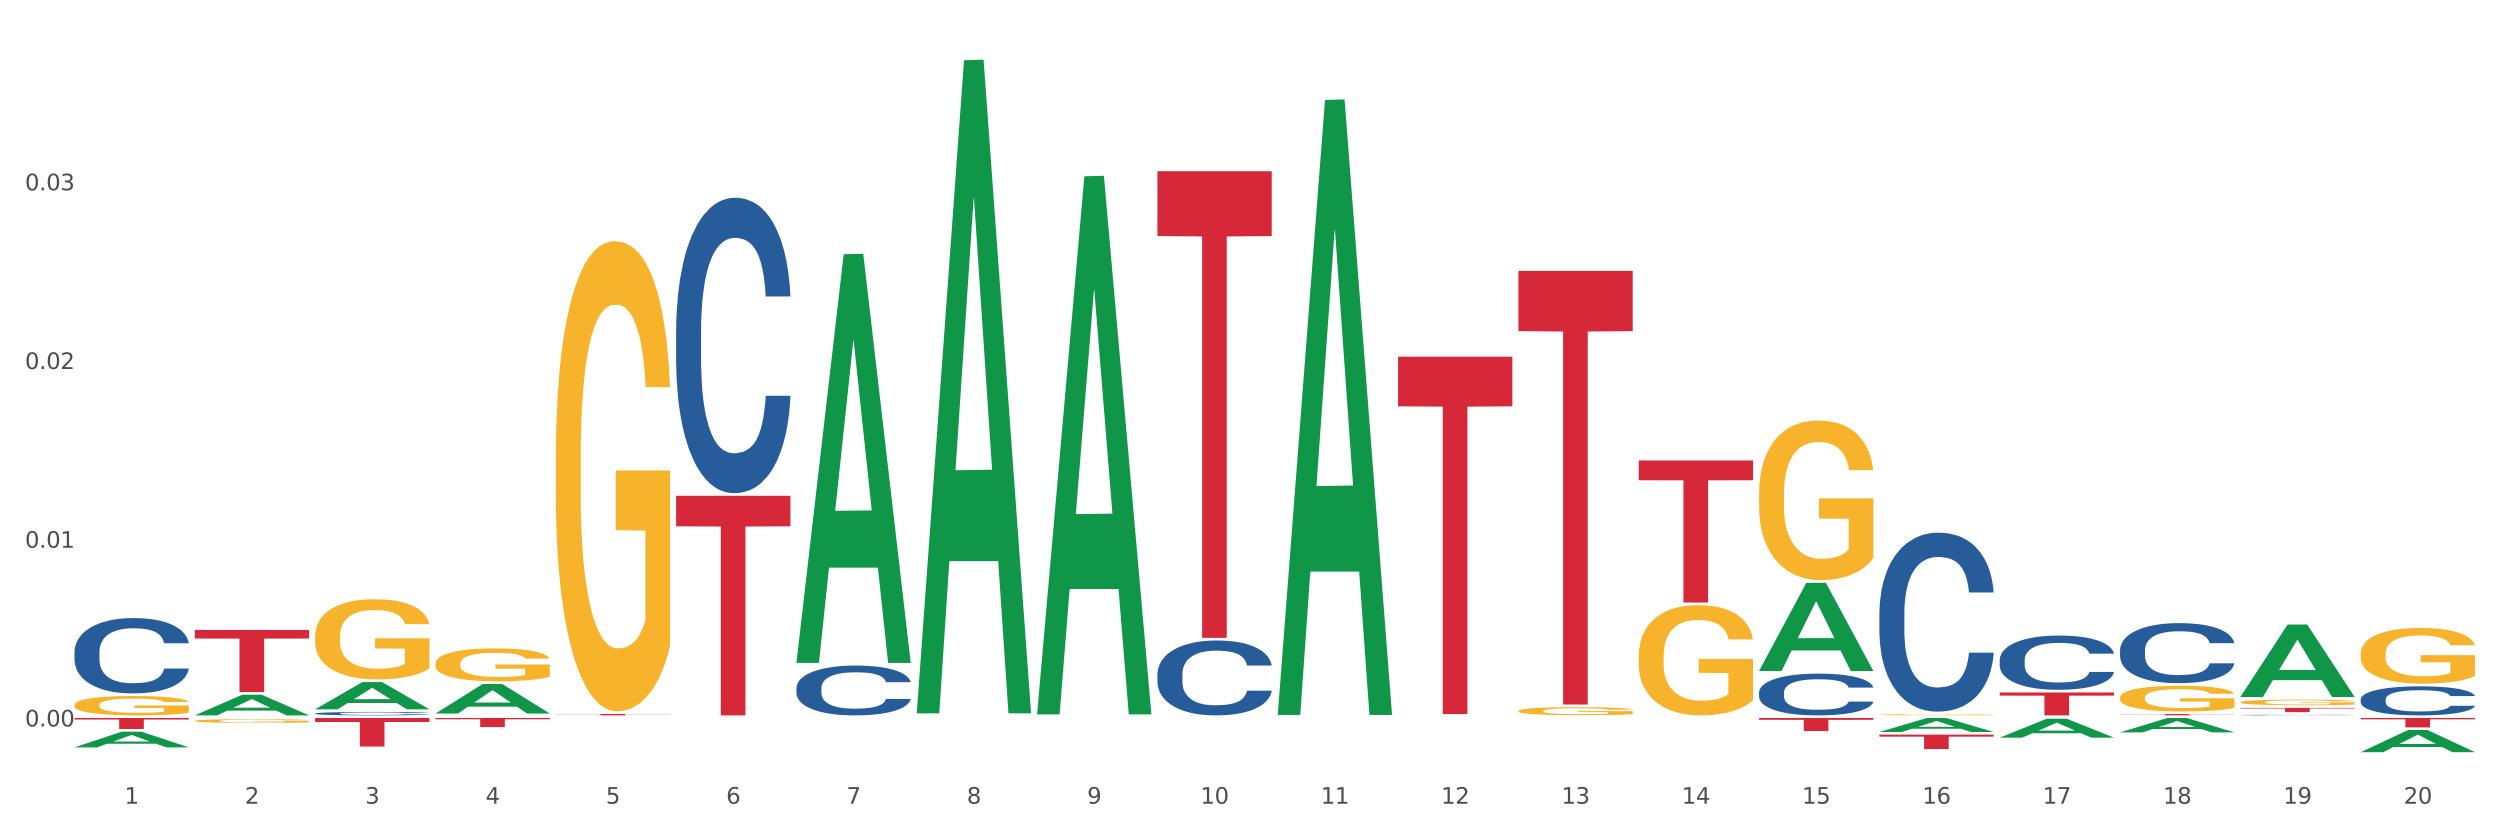 <?xml version="1.0" encoding="utf-8" standalone="no"?>
<!DOCTYPE svg PUBLIC "-//W3C//DTD SVG 1.1//EN"
  "http://www.w3.org/Graphics/SVG/1.1/DTD/svg11.dtd">
<svg xmlns:xlink="http://www.w3.org/1999/xlink" width="1080pt" height="360pt" viewBox="0 0 1080 360" xmlns="http://www.w3.org/2000/svg" version="1.1">
 <rect x="0" y="0" width="1080" height="360" fill="#333333" stroke="none"/>
 <defs>
  <style type="text/css">*{stroke-linejoin: round; stroke-linecap: butt}</style>
 </defs>
 <g id="figure_1">
  <g id="patch_1">
   <path d="M 0 360 
L 1080 360 
L 1080 0 
L 0 0 
z
" style="fill: #ffffff; stroke: #ffffff; stroke-linejoin: miter"/>
  </g>
  <g id="axes_1">
   <g id="matplotlib.axis_1">
    <g id="xtick_1">
     <g id="text_1">
      <!-- 1 -->
      <g style="fill: #4d4d4d" transform="translate(53.812 347.204) scale(0.096 -0.096)">
       <defs>
        <path id="DejaVuSans-31" d="M 794 531 
L 1825 531 
L 1825 4091 
L 703 3866 
L 703 4441 
L 1819 4666 
L 2450 4666 
L 2450 531 
L 3481 531 
L 3481 0 
L 794 0 
L 794 531 
z
" transform="scale(0.016)"/>
       </defs>
       <use xlink:href="#DejaVuSans-31"/>
      </g>
     </g>
    </g>
    <g id="xtick_2">
     <g id="text_2">
      <!-- 2 -->
      <g style="fill: #4d4d4d" transform="translate(105.793 347.204) scale(0.096 -0.096)">
       <defs>
        <path id="DejaVuSans-32" d="M 1228 531 
L 3431 531 
L 3431 0 
L 469 0 
L 469 531 
Q 828 903 1448 1529 
Q 2069 2156 2228 2338 
Q 2531 2678 2651 2914 
Q 2772 3150 2772 3378 
Q 2772 3750 2511 3984 
Q 2250 4219 1831 4219 
Q 1534 4219 1204 4116 
Q 875 4013 500 3803 
L 500 4441 
Q 881 4594 1212 4672 
Q 1544 4750 1819 4750 
Q 2544 4750 2975 4387 
Q 3406 4025 3406 3419 
Q 3406 3131 3298 2873 
Q 3191 2616 2906 2266 
Q 2828 2175 2409 1742 
Q 1991 1309 1228 531 
z
" transform="scale(0.016)"/>
       </defs>
       <use xlink:href="#DejaVuSans-32"/>
      </g>
     </g>
    </g>
    <g id="xtick_3">
     <g id="text_3">
      <!-- 3 -->
      <g style="fill: #4d4d4d" transform="translate(157.774 347.204) scale(0.096 -0.096)">
       <defs>
        <path id="DejaVuSans-33" d="M 2597 2516 
Q 3050 2419 3304 2112 
Q 3559 1806 3559 1356 
Q 3559 666 3084 287 
Q 2609 -91 1734 -91 
Q 1441 -91 1130 -33 
Q 819 25 488 141 
L 488 750 
Q 750 597 1062 519 
Q 1375 441 1716 441 
Q 2309 441 2620 675 
Q 2931 909 2931 1356 
Q 2931 1769 2642 2001 
Q 2353 2234 1838 2234 
L 1294 2234 
L 1294 2753 
L 1863 2753 
Q 2328 2753 2575 2939 
Q 2822 3125 2822 3475 
Q 2822 3834 2567 4026 
Q 2313 4219 1838 4219 
Q 1578 4219 1281 4162 
Q 984 4106 628 3988 
L 628 4550 
Q 988 4650 1302 4700 
Q 1616 4750 1894 4750 
Q 2613 4750 3031 4423 
Q 3450 4097 3450 3541 
Q 3450 3153 3228 2886 
Q 3006 2619 2597 2516 
z
" transform="scale(0.016)"/>
       </defs>
       <use xlink:href="#DejaVuSans-33"/>
      </g>
     </g>
    </g>
    <g id="xtick_4">
     <g id="text_4">
      <!-- 4 -->
      <g style="fill: #4d4d4d" transform="translate(209.756 347.204) scale(0.096 -0.096)">
       <defs>
        <path id="DejaVuSans-34" d="M 2419 4116 
L 825 1625 
L 2419 1625 
L 2419 4116 
z
M 2253 4666 
L 3047 4666 
L 3047 1625 
L 3713 1625 
L 3713 1100 
L 3047 1100 
L 3047 0 
L 2419 0 
L 2419 1100 
L 313 1100 
L 313 1709 
L 2253 4666 
z
" transform="scale(0.016)"/>
       </defs>
       <use xlink:href="#DejaVuSans-34"/>
      </g>
     </g>
    </g>
    <g id="xtick_5">
     <g id="text_5">
      <!-- 5 -->
      <g style="fill: #4d4d4d" transform="translate(261.737 347.204) scale(0.096 -0.096)">
       <defs>
        <path id="DejaVuSans-35" d="M 691 4666 
L 3169 4666 
L 3169 4134 
L 1269 4134 
L 1269 2991 
Q 1406 3038 1543 3061 
Q 1681 3084 1819 3084 
Q 2600 3084 3056 2656 
Q 3513 2228 3513 1497 
Q 3513 744 3044 326 
Q 2575 -91 1722 -91 
Q 1428 -91 1123 -41 
Q 819 9 494 109 
L 494 744 
Q 775 591 1075 516 
Q 1375 441 1709 441 
Q 2250 441 2565 725 
Q 2881 1009 2881 1497 
Q 2881 1984 2565 2268 
Q 2250 2553 1709 2553 
Q 1456 2553 1204 2497 
Q 953 2441 691 2322 
L 691 4666 
z
" transform="scale(0.016)"/>
       </defs>
       <use xlink:href="#DejaVuSans-35"/>
      </g>
     </g>
    </g>
    <g id="xtick_6">
     <g id="text_6">
      <!-- 6 -->
      <g style="fill: #4d4d4d" transform="translate(313.718 347.204) scale(0.096 -0.096)">
       <defs>
        <path id="DejaVuSans-36" d="M 2113 2584 
Q 1688 2584 1439 2293 
Q 1191 2003 1191 1497 
Q 1191 994 1439 701 
Q 1688 409 2113 409 
Q 2538 409 2786 701 
Q 3034 994 3034 1497 
Q 3034 2003 2786 2293 
Q 2538 2584 2113 2584 
z
M 3366 4563 
L 3366 3988 
Q 3128 4100 2886 4159 
Q 2644 4219 2406 4219 
Q 1781 4219 1451 3797 
Q 1122 3375 1075 2522 
Q 1259 2794 1537 2939 
Q 1816 3084 2150 3084 
Q 2853 3084 3261 2657 
Q 3669 2231 3669 1497 
Q 3669 778 3244 343 
Q 2819 -91 2113 -91 
Q 1303 -91 875 529 
Q 447 1150 447 2328 
Q 447 3434 972 4092 
Q 1497 4750 2381 4750 
Q 2619 4750 2861 4703 
Q 3103 4656 3366 4563 
z
" transform="scale(0.016)"/>
       </defs>
       <use xlink:href="#DejaVuSans-36"/>
      </g>
     </g>
    </g>
    <g id="xtick_7">
     <g id="text_7">
      <!-- 7 -->
      <g style="fill: #4d4d4d" transform="translate(365.699 347.204) scale(0.096 -0.096)">
       <defs>
        <path id="DejaVuSans-37" d="M 525 4666 
L 3525 4666 
L 3525 4397 
L 1831 0 
L 1172 0 
L 2766 4134 
L 525 4134 
L 525 4666 
z
" transform="scale(0.016)"/>
       </defs>
       <use xlink:href="#DejaVuSans-37"/>
      </g>
     </g>
    </g>
    <g id="xtick_8">
     <g id="text_8">
      <!-- 8 -->
      <g style="fill: #4d4d4d" transform="translate(417.68 347.204) scale(0.096 -0.096)">
       <defs>
        <path id="DejaVuSans-38" d="M 2034 2216 
Q 1584 2216 1326 1975 
Q 1069 1734 1069 1313 
Q 1069 891 1326 650 
Q 1584 409 2034 409 
Q 2484 409 2743 651 
Q 3003 894 3003 1313 
Q 3003 1734 2745 1975 
Q 2488 2216 2034 2216 
z
M 1403 2484 
Q 997 2584 770 2862 
Q 544 3141 544 3541 
Q 544 4100 942 4425 
Q 1341 4750 2034 4750 
Q 2731 4750 3128 4425 
Q 3525 4100 3525 3541 
Q 3525 3141 3298 2862 
Q 3072 2584 2669 2484 
Q 3125 2378 3379 2068 
Q 3634 1759 3634 1313 
Q 3634 634 3220 271 
Q 2806 -91 2034 -91 
Q 1263 -91 848 271 
Q 434 634 434 1313 
Q 434 1759 690 2068 
Q 947 2378 1403 2484 
z
M 1172 3481 
Q 1172 3119 1398 2916 
Q 1625 2713 2034 2713 
Q 2441 2713 2670 2916 
Q 2900 3119 2900 3481 
Q 2900 3844 2670 4047 
Q 2441 4250 2034 4250 
Q 1625 4250 1398 4047 
Q 1172 3844 1172 3481 
z
" transform="scale(0.016)"/>
       </defs>
       <use xlink:href="#DejaVuSans-38"/>
      </g>
     </g>
    </g>
    <g id="xtick_9">
     <g id="text_9">
      <!-- 9 -->
      <g style="fill: #4d4d4d" transform="translate(469.662 347.204) scale(0.096 -0.096)">
       <defs>
        <path id="DejaVuSans-39" d="M 703 97 
L 703 672 
Q 941 559 1184 500 
Q 1428 441 1663 441 
Q 2288 441 2617 861 
Q 2947 1281 2994 2138 
Q 2813 1869 2534 1725 
Q 2256 1581 1919 1581 
Q 1219 1581 811 2004 
Q 403 2428 403 3163 
Q 403 3881 828 4315 
Q 1253 4750 1959 4750 
Q 2769 4750 3195 4129 
Q 3622 3509 3622 2328 
Q 3622 1225 3098 567 
Q 2575 -91 1691 -91 
Q 1453 -91 1209 -44 
Q 966 3 703 97 
z
M 1959 2075 
Q 2384 2075 2632 2365 
Q 2881 2656 2881 3163 
Q 2881 3666 2632 3958 
Q 2384 4250 1959 4250 
Q 1534 4250 1286 3958 
Q 1038 3666 1038 3163 
Q 1038 2656 1286 2365 
Q 1534 2075 1959 2075 
z
" transform="scale(0.016)"/>
       </defs>
       <use xlink:href="#DejaVuSans-39"/>
      </g>
     </g>
    </g>
    <g id="xtick_10">
     <g id="text_10">
      <!-- 10 -->
      <g style="fill: #4d4d4d" transform="translate(518.589 347.204) scale(0.096 -0.096)">
       <defs>
        <path id="DejaVuSans-30" d="M 2034 4250 
Q 1547 4250 1301 3770 
Q 1056 3291 1056 2328 
Q 1056 1369 1301 889 
Q 1547 409 2034 409 
Q 2525 409 2770 889 
Q 3016 1369 3016 2328 
Q 3016 3291 2770 3770 
Q 2525 4250 2034 4250 
z
M 2034 4750 
Q 2819 4750 3233 4129 
Q 3647 3509 3647 2328 
Q 3647 1150 3233 529 
Q 2819 -91 2034 -91 
Q 1250 -91 836 529 
Q 422 1150 422 2328 
Q 422 3509 836 4129 
Q 1250 4750 2034 4750 
z
" transform="scale(0.016)"/>
       </defs>
       <use xlink:href="#DejaVuSans-31"/>
       <use xlink:href="#DejaVuSans-30" transform="translate(63.623 0)"/>
      </g>
     </g>
    </g>
    <g id="xtick_11">
     <g id="text_11">
      <!-- 11 -->
      <g style="fill: #4d4d4d" transform="translate(570.57 347.204) scale(0.096 -0.096)">
       <use xlink:href="#DejaVuSans-31"/>
       <use xlink:href="#DejaVuSans-31" transform="translate(63.623 0)"/>
      </g>
     </g>
    </g>
    <g id="xtick_12">
     <g id="text_12">
      <!-- 12 -->
      <g style="fill: #4d4d4d" transform="translate(622.551 347.204) scale(0.096 -0.096)">
       <use xlink:href="#DejaVuSans-31"/>
       <use xlink:href="#DejaVuSans-32" transform="translate(63.623 0)"/>
      </g>
     </g>
    </g>
    <g id="xtick_13">
     <g id="text_13">
      <!-- 13 -->
      <g style="fill: #4d4d4d" transform="translate(674.533 347.204) scale(0.096 -0.096)">
       <use xlink:href="#DejaVuSans-31"/>
       <use xlink:href="#DejaVuSans-33" transform="translate(63.623 0)"/>
      </g>
     </g>
    </g>
    <g id="xtick_14">
     <g id="text_14">
      <!-- 14 -->
      <g style="fill: #4d4d4d" transform="translate(726.514 347.204) scale(0.096 -0.096)">
       <use xlink:href="#DejaVuSans-31"/>
       <use xlink:href="#DejaVuSans-34" transform="translate(63.623 0)"/>
      </g>
     </g>
    </g>
    <g id="xtick_15">
     <g id="text_15">
      <!-- 15 -->
      <g style="fill: #4d4d4d" transform="translate(778.495 347.204) scale(0.096 -0.096)">
       <use xlink:href="#DejaVuSans-31"/>
       <use xlink:href="#DejaVuSans-35" transform="translate(63.623 0)"/>
      </g>
     </g>
    </g>
    <g id="xtick_16">
     <g id="text_16">
      <!-- 16 -->
      <g style="fill: #4d4d4d" transform="translate(830.476 347.204) scale(0.096 -0.096)">
       <use xlink:href="#DejaVuSans-31"/>
       <use xlink:href="#DejaVuSans-36" transform="translate(63.623 0)"/>
      </g>
     </g>
    </g>
    <g id="xtick_17">
     <g id="text_17">
      <!-- 17 -->
      <g style="fill: #4d4d4d" transform="translate(882.457 347.204) scale(0.096 -0.096)">
       <use xlink:href="#DejaVuSans-31"/>
       <use xlink:href="#DejaVuSans-37" transform="translate(63.623 0)"/>
      </g>
     </g>
    </g>
    <g id="xtick_18">
     <g id="text_18">
      <!-- 18 -->
      <g style="fill: #4d4d4d" transform="translate(934.439 347.204) scale(0.096 -0.096)">
       <use xlink:href="#DejaVuSans-31"/>
       <use xlink:href="#DejaVuSans-38" transform="translate(63.623 0)"/>
      </g>
     </g>
    </g>
    <g id="xtick_19">
     <g id="text_19">
      <!-- 19 -->
      <g style="fill: #4d4d4d" transform="translate(986.42 347.204) scale(0.096 -0.096)">
       <use xlink:href="#DejaVuSans-31"/>
       <use xlink:href="#DejaVuSans-39" transform="translate(63.623 0)"/>
      </g>
     </g>
    </g>
    <g id="xtick_20">
     <g id="text_20">
      <!-- 20 -->
      <g style="fill: #4d4d4d" transform="translate(1038.401 347.204) scale(0.096 -0.096)">
       <use xlink:href="#DejaVuSans-32"/>
       <use xlink:href="#DejaVuSans-30" transform="translate(63.623 0)"/>
      </g>
     </g>
    </g>
    <g id="xtick_21"/>
    <g id="xtick_22"/>
    <g id="xtick_23"/>
    <g id="xtick_24"/>
    <g id="xtick_25"/>
    <g id="xtick_26"/>
    <g id="xtick_27"/>
    <g id="xtick_28"/>
    <g id="xtick_29"/>
    <g id="xtick_30"/>
    <g id="xtick_31"/>
    <g id="xtick_32"/>
    <g id="xtick_33"/>
    <g id="xtick_34"/>
    <g id="xtick_35"/>
    <g id="xtick_36"/>
    <g id="xtick_37"/>
    <g id="xtick_38"/>
    <g id="xtick_39"/>
   </g>
   <g id="matplotlib.axis_2">
    <g id="ytick_1">
     <g id="text_21">
      <!-- 0.00 -->
      <g style="fill: #4d4d4d" transform="translate(10.8 313.831) scale(0.096 -0.096)">
       <defs>
        <path id="DejaVuSans-2e" d="M 684 794 
L 1344 794 
L 1344 0 
L 684 0 
L 684 794 
z
" transform="scale(0.016)"/>
       </defs>
       <use xlink:href="#DejaVuSans-30"/>
       <use xlink:href="#DejaVuSans-2e" transform="translate(63.623 0)"/>
       <use xlink:href="#DejaVuSans-30" transform="translate(95.41 0)"/>
       <use xlink:href="#DejaVuSans-30" transform="translate(159.033 0)"/>
      </g>
     </g>
    </g>
    <g id="ytick_2">
     <g id="text_22">
      <!-- 0.01 -->
      <g style="fill: #4d4d4d" transform="translate(10.8 236.626) scale(0.096 -0.096)">
       <use xlink:href="#DejaVuSans-30"/>
       <use xlink:href="#DejaVuSans-2e" transform="translate(63.623 0)"/>
       <use xlink:href="#DejaVuSans-30" transform="translate(95.41 0)"/>
       <use xlink:href="#DejaVuSans-31" transform="translate(159.033 0)"/>
      </g>
     </g>
    </g>
    <g id="ytick_3">
     <g id="text_23">
      <!-- 0.02 -->
      <g style="fill: #4d4d4d" transform="translate(10.8 159.42) scale(0.096 -0.096)">
       <use xlink:href="#DejaVuSans-30"/>
       <use xlink:href="#DejaVuSans-2e" transform="translate(63.623 0)"/>
       <use xlink:href="#DejaVuSans-30" transform="translate(95.41 0)"/>
       <use xlink:href="#DejaVuSans-32" transform="translate(159.033 0)"/>
      </g>
     </g>
    </g>
    <g id="ytick_4">
     <g id="text_24">
      <!-- 0.03 -->
      <g style="fill: #4d4d4d" transform="translate(10.8 82.215) scale(0.096 -0.096)">
       <use xlink:href="#DejaVuSans-30"/>
       <use xlink:href="#DejaVuSans-2e" transform="translate(63.623 0)"/>
       <use xlink:href="#DejaVuSans-30" transform="translate(95.41 0)"/>
       <use xlink:href="#DejaVuSans-33" transform="translate(159.033 0)"/>
      </g>
     </g>
    </g>
    <g id="ytick_5"/>
    <g id="ytick_6"/>
    <g id="ytick_7"/>
    <g id="ytick_8"/>
   </g>
   <g id="PolyCollection_1">
    <path d="M 32.175 322.85 
L 32.226 322.843 
L 52.59 316.08 
L 61.041 316.073 
L 81.557 322.862 
L 71.783 322.862 
L 67.353 321.281 
L 46.328 321.281 
L 46.175 321.307 
L 41.899 322.862 
L 32.175 322.862 
L 32.175 322.85 
L 48.975 320.338 
L 64.706 320.332 
L 56.917 317.52 
L 56.815 317.508 
L 56.713 317.527 
L 48.924 320.332 
L 48.975 320.338 
L 32.175 322.85 
z
" clip-path="url(#pb30735fb48)" style="fill: #109648"/>
    <path d="M 84.156 309.029 
L 84.207 309.021 
L 104.571 300.13 
L 113.022 300.122 
L 133.538 309.046 
L 123.764 309.046 
L 119.335 306.968 
L 98.309 306.968 
L 98.156 307.001 
L 93.88 309.046 
L 84.156 309.046 
L 84.156 309.029 
L 100.956 305.727 
L 116.687 305.719 
L 108.898 302.024 
L 108.796 302.007 
L 108.695 302.032 
L 100.905 305.719 
L 100.956 305.727 
L 84.156 309.029 
z
" clip-path="url(#pb30735fb48)" style="fill: #109648"/>
    <path d="M 136.137 306.404 
L 136.188 306.393 
L 156.552 294.651 
L 165.003 294.64 
L 185.52 306.426 
L 175.745 306.426 
L 171.316 303.682 
L 150.29 303.682 
L 150.137 303.726 
L 145.861 306.426 
L 136.137 306.426 
L 136.137 306.404 
L 152.938 302.044 
L 168.669 302.033 
L 160.879 297.152 
L 160.778 297.13 
L 160.676 297.163 
L 152.887 302.033 
L 152.938 302.044 
L 136.137 306.404 
z
" clip-path="url(#pb30735fb48)" style="fill: #109648"/>
    <path d="M 188.119 308.228 
L 188.17 308.216 
L 208.533 295.488 
L 216.984 295.476 
L 237.501 308.252 
L 227.726 308.252 
L 223.297 305.277 
L 202.271 305.277 
L 202.119 305.325 
L 197.842 308.252 
L 188.119 308.252 
L 188.119 308.228 
L 204.919 303.501 
L 220.65 303.489 
L 212.861 298.199 
L 212.759 298.175 
L 212.657 298.211 
L 204.868 303.489 
L 204.919 303.501 
L 188.119 308.228 
z
" clip-path="url(#pb30735fb48)" style="fill: #109648"/>
    <path d="M 344.062 286.051 
L 344.113 285.885 
L 364.477 109.821 
L 372.928 109.655 
L 393.444 286.383 
L 383.67 286.383 
L 379.241 245.229 
L 358.215 245.229 
L 358.062 245.893 
L 353.786 286.383 
L 344.062 286.383 
L 344.062 286.051 
L 360.862 220.67 
L 376.593 220.504 
L 368.804 147.324 
L 368.702 146.992 
L 368.601 147.49 
L 360.811 220.504 
L 360.862 220.67 
L 344.062 286.051 
z
" clip-path="url(#pb30735fb48)" style="fill: #109648"/>
    <path d="M 811.893 316.211 
L 811.944 316.206 
L 832.308 310.189 
L 840.759 310.183 
L 861.275 316.223 
L 851.501 316.223 
L 847.071 314.816 
L 826.046 314.816 
L 825.893 314.839 
L 821.617 316.223 
L 811.893 316.223 
L 811.893 316.211 
L 828.693 313.977 
L 844.424 313.971 
L 836.635 311.471 
L 836.533 311.459 
L 836.431 311.476 
L 828.642 313.971 
L 828.693 313.977 
L 811.893 316.211 
z
" clip-path="url(#pb30735fb48)" style="fill: #109648"/>
    <path d="M 863.874 318.659 
L 863.925 318.651 
L 884.289 310.463 
L 892.74 310.455 
L 913.256 318.675 
L 903.482 318.675 
L 899.053 316.761 
L 878.027 316.761 
L 877.874 316.791 
L 873.598 318.675 
L 863.874 318.675 
L 863.874 318.659 
L 880.674 315.618 
L 896.405 315.611 
L 888.616 312.207 
L 888.514 312.192 
L 888.413 312.215 
L 880.623 315.611 
L 880.674 315.618 
L 863.874 318.659 
z
" clip-path="url(#pb30735fb48)" style="fill: #109648"/>
    <path d="M 915.855 316.372 
L 915.906 316.366 
L 936.27 310.189 
L 944.721 310.183 
L 965.238 316.384 
L 955.463 316.384 
L 951.034 314.94 
L 930.008 314.94 
L 929.856 314.963 
L 925.579 316.384 
L 915.855 316.384 
L 915.855 316.372 
L 932.656 314.078 
L 948.387 314.072 
L 940.597 311.505 
L 940.496 311.493 
L 940.394 311.511 
L 932.605 314.072 
L 932.656 314.078 
L 915.855 316.372 
z
" clip-path="url(#pb30735fb48)" style="fill: #109648"/>
    <path d="M 1019.818 324.931 
L 1019.869 324.922 
L 1040.233 315.371 
L 1048.684 315.362 
L 1069.2 324.95 
L 1059.425 324.95 
L 1054.996 322.717 
L 1033.971 322.717 
L 1033.818 322.753 
L 1029.542 324.95 
L 1019.818 324.95 
L 1019.818 324.931 
L 1036.618 321.385 
L 1052.349 321.376 
L 1044.56 317.406 
L 1044.458 317.388 
L 1044.356 317.415 
L 1036.567 321.376 
L 1036.618 321.385 
L 1019.818 324.931 
z
" clip-path="url(#pb30735fb48)" style="fill: #109648"/>
    <path d="M 967.837 301.042 
L 967.888 301.012 
L 988.251 269.808 
L 996.702 269.778 
L 1017.219 301.1 
L 1007.444 301.1 
L 1003.015 293.807 
L 981.989 293.807 
L 981.837 293.924 
L 977.56 301.1 
L 967.837 301.1 
L 967.837 301.042 
L 984.637 289.454 
L 1000.368 289.425 
L 992.579 276.455 
L 992.477 276.396 
L 992.375 276.484 
L 984.586 289.425 
L 984.637 289.454 
L 967.837 301.042 
z
" clip-path="url(#pb30735fb48)" style="fill: #109648"/>
    <path d="M 811.893 308.786 
L 811.951 308.785 
L 811.951 308.77 
L 812.068 308.756 
L 812.651 308.723 
L 813.526 308.695 
L 814.167 308.681 
L 814.808 308.669 
L 815.566 308.657 
L 816.499 308.645 
L 818.19 308.627 
L 819.239 308.617 
L 820.522 308.608 
L 822.854 308.594 
L 824.545 308.586 
L 826.294 308.579 
L 829.151 308.571 
L 831.016 308.568 
L 832.999 308.565 
L 835.389 308.563 
L 837.196 308.563 
L 841.161 308.564 
L 844.542 308.568 
L 846.175 308.571 
L 848.274 308.576 
L 849.381 308.58 
L 851.189 308.587 
L 853.055 308.596 
L 854.337 308.604 
L 856.261 308.619 
L 857.719 308.634 
L 859.06 308.653 
L 859.759 308.666 
L 860.284 308.677 
L 860.75 308.691 
L 861.217 308.713 
L 850.722 308.713 
L 850.314 308.697 
L 849.673 308.683 
L 848.74 308.669 
L 847.924 308.66 
L 846.525 308.649 
L 845.242 308.642 
L 843.901 308.636 
L 842.269 308.632 
L 840.986 308.63 
L 839.179 308.628 
L 835.622 308.628 
L 833.232 308.632 
L 831.599 308.636 
L 830.55 308.64 
L 829.617 308.645 
L 828.568 308.651 
L 827.343 308.66 
L 826.469 308.669 
L 825.594 308.679 
L 824.894 308.69 
L 824.253 308.702 
L 823.728 308.715 
L 823.32 308.729 
L 822.971 308.746 
L 822.679 308.774 
L 822.679 308.834 
L 822.796 308.848 
L 823.087 308.866 
L 823.437 308.879 
L 824.02 308.896 
L 824.545 308.907 
L 825.536 308.923 
L 826.644 308.936 
L 827.518 308.944 
L 828.393 308.951 
L 829.908 308.961 
L 831.599 308.969 
L 833.057 308.974 
L 835.039 308.978 
L 836.38 308.98 
L 837.546 308.981 
L 840.403 308.981 
L 842.444 308.98 
L 844.717 308.976 
L 846.466 308.972 
L 847.924 308.968 
L 849.556 308.96 
L 850.606 308.952 
L 850.606 308.86 
L 837.779 308.86 
L 837.779 308.798 
L 861.275 308.798 
L 861.275 308.978 
L 860.284 308.987 
L 859.176 308.996 
L 858.01 309.003 
L 856.261 309.013 
L 854.162 309.021 
L 852.297 309.028 
L 850.314 309.033 
L 847.982 309.038 
L 844.951 309.042 
L 843.085 309.044 
L 840.753 309.045 
L 838.013 309.046 
L 835.622 309.045 
L 833.29 309.043 
L 830.841 309.039 
L 828.451 309.033 
L 826.644 309.027 
L 824.836 309.02 
L 822.912 309.011 
L 821.396 309.002 
L 820.23 308.994 
L 818.948 308.984 
L 817.548 308.971 
L 816.499 308.959 
L 815.566 308.946 
L 814.575 308.931 
L 813.875 308.917 
L 813.176 308.9 
L 812.768 308.887 
L 812.301 308.867 
L 811.951 308.839 
L 811.893 308.786 
z
" clip-path="url(#pb30735fb48)" style="fill: #f7b32b"/>
    <path d="M 707.931 283.438 
L 707.989 283.395 
L 707.989 281.83 
L 708.106 280.482 
L 708.689 277.221 
L 709.563 274.526 
L 710.204 273.091 
L 710.846 271.917 
L 711.604 270.744 
L 712.537 269.526 
L 714.227 267.744 
L 715.277 266.831 
L 716.559 265.874 
L 718.891 264.483 
L 720.582 263.7 
L 722.331 263.048 
L 725.188 262.266 
L 727.054 261.918 
L 729.036 261.657 
L 731.427 261.483 
L 733.234 261.44 
L 737.198 261.57 
L 740.58 261.961 
L 742.212 262.266 
L 744.311 262.787 
L 745.419 263.135 
L 747.226 263.831 
L 749.092 264.744 
L 750.375 265.526 
L 752.299 267.005 
L 753.756 268.483 
L 755.097 270.309 
L 755.797 271.57 
L 756.322 272.743 
L 756.788 274.091 
L 757.254 276.221 
L 746.76 276.221 
L 746.352 274.7 
L 745.711 273.265 
L 744.778 271.874 
L 743.962 271.004 
L 742.562 269.917 
L 741.28 269.222 
L 739.939 268.7 
L 738.306 268.265 
L 737.024 268.048 
L 735.216 267.874 
L 731.66 267.918 
L 729.269 268.265 
L 727.637 268.7 
L 726.587 269.091 
L 725.655 269.526 
L 724.605 270.135 
L 723.381 271.048 
L 722.506 271.874 
L 721.632 272.917 
L 720.932 273.961 
L 720.291 275.178 
L 719.766 276.482 
L 719.358 277.83 
L 719.008 279.482 
L 718.717 282.221 
L 718.717 288.177 
L 718.833 289.525 
L 719.125 291.308 
L 719.475 292.655 
L 720.058 294.264 
L 720.582 295.351 
L 721.573 296.916 
L 722.681 298.22 
L 723.556 299.046 
L 724.43 299.742 
L 725.946 300.698 
L 727.637 301.481 
L 729.094 301.959 
L 731.077 302.394 
L 732.418 302.568 
L 733.584 302.655 
L 736.441 302.655 
L 738.481 302.524 
L 740.755 302.22 
L 742.504 301.829 
L 743.962 301.35 
L 745.594 300.568 
L 746.643 299.829 
L 746.643 290.742 
L 733.817 290.699 
L 733.817 284.656 
L 757.313 284.656 
L 757.313 302.394 
L 756.322 303.307 
L 755.214 304.133 
L 754.048 304.872 
L 752.299 305.785 
L 750.2 306.655 
L 748.334 307.263 
L 746.352 307.785 
L 744.02 308.263 
L 740.988 308.698 
L 739.122 308.872 
L 736.79 309.002 
L 734.05 309.046 
L 731.66 308.959 
L 729.328 308.741 
L 726.879 308.35 
L 724.489 307.785 
L 722.681 307.22 
L 720.874 306.524 
L 718.95 305.611 
L 717.434 304.742 
L 716.268 303.959 
L 714.985 302.959 
L 713.586 301.655 
L 712.537 300.481 
L 711.604 299.264 
L 710.613 297.698 
L 709.913 296.351 
L 709.213 294.655 
L 708.805 293.394 
L 708.339 291.438 
L 707.989 288.699 
L 707.931 283.438 
z
" clip-path="url(#pb30735fb48)" style="fill: #f7b32b"/>
    <path d="M 655.949 307.107 
L 656.008 307.104 
L 656.008 306.99 
L 656.124 306.891 
L 656.707 306.653 
L 657.582 306.456 
L 658.223 306.351 
L 658.865 306.265 
L 659.622 306.18 
L 660.555 306.091 
L 662.246 305.961 
L 663.296 305.894 
L 664.578 305.824 
L 666.91 305.722 
L 668.601 305.665 
L 670.35 305.617 
L 673.207 305.56 
L 675.073 305.535 
L 677.055 305.516 
L 679.445 305.503 
L 681.253 305.5 
L 685.217 305.509 
L 688.599 305.538 
L 690.231 305.56 
L 692.33 305.598 
L 693.438 305.624 
L 695.245 305.675 
L 697.111 305.741 
L 698.394 305.799 
L 700.318 305.907 
L 701.775 306.015 
L 703.116 306.148 
L 703.816 306.24 
L 704.34 306.326 
L 704.807 306.424 
L 705.273 306.58 
L 694.779 306.58 
L 694.371 306.469 
L 693.729 306.364 
L 692.797 306.262 
L 691.98 306.199 
L 690.581 306.119 
L 689.298 306.069 
L 687.957 306.03 
L 686.325 305.999 
L 685.042 305.983 
L 683.235 305.97 
L 679.679 305.973 
L 677.288 305.999 
L 675.656 306.03 
L 674.606 306.059 
L 673.673 306.091 
L 672.624 306.135 
L 671.4 306.202 
L 670.525 306.262 
L 669.651 306.339 
L 668.951 306.415 
L 668.31 306.504 
L 667.785 306.599 
L 667.377 306.697 
L 667.027 306.818 
L 666.735 307.018 
L 666.735 307.453 
L 666.852 307.552 
L 667.143 307.682 
L 667.493 307.781 
L 668.076 307.898 
L 668.601 307.978 
L 669.592 308.092 
L 670.7 308.187 
L 671.574 308.248 
L 672.449 308.298 
L 673.965 308.368 
L 675.656 308.425 
L 677.113 308.46 
L 679.095 308.492 
L 680.436 308.505 
L 681.602 308.511 
L 684.459 308.511 
L 686.5 308.502 
L 688.774 308.479 
L 690.523 308.451 
L 691.98 308.416 
L 693.613 308.359 
L 694.662 308.305 
L 694.662 307.641 
L 681.836 307.638 
L 681.836 307.196 
L 705.332 307.196 
L 705.332 308.492 
L 704.34 308.559 
L 703.233 308.619 
L 702.067 308.673 
L 700.318 308.74 
L 698.219 308.804 
L 696.353 308.848 
L 694.371 308.886 
L 692.039 308.921 
L 689.007 308.953 
L 687.141 308.966 
L 684.809 308.975 
L 682.069 308.978 
L 679.679 308.972 
L 677.346 308.956 
L 674.898 308.927 
L 672.507 308.886 
L 670.7 308.845 
L 668.893 308.794 
L 666.969 308.727 
L 665.453 308.664 
L 664.287 308.607 
L 663.004 308.533 
L 661.605 308.438 
L 660.555 308.352 
L 659.622 308.263 
L 658.631 308.149 
L 657.932 308.051 
L 657.232 307.927 
L 656.824 307.835 
L 656.358 307.692 
L 656.008 307.492 
L 655.949 307.107 
z
" clip-path="url(#pb30735fb48)" style="fill: #f7b32b"/>
    <path d="M 1019.818 282.414 
L 1019.876 282.392 
L 1019.876 281.601 
L 1019.993 280.92 
L 1020.576 279.272 
L 1021.45 277.91 
L 1022.092 277.185 
L 1022.733 276.592 
L 1023.491 275.998 
L 1024.424 275.383 
L 1026.115 274.483 
L 1027.164 274.021 
L 1028.447 273.538 
L 1030.779 272.835 
L 1032.469 272.439 
L 1034.219 272.11 
L 1037.075 271.714 
L 1038.941 271.539 
L 1040.923 271.407 
L 1043.314 271.319 
L 1045.121 271.297 
L 1049.086 271.363 
L 1052.467 271.561 
L 1054.1 271.714 
L 1056.199 271.978 
L 1057.306 272.154 
L 1059.114 272.505 
L 1060.979 272.967 
L 1062.262 273.362 
L 1064.186 274.109 
L 1065.644 274.856 
L 1066.985 275.779 
L 1067.684 276.416 
L 1068.209 277.009 
L 1068.675 277.69 
L 1069.142 278.767 
L 1058.647 278.767 
L 1058.239 277.998 
L 1057.598 277.273 
L 1056.665 276.57 
L 1055.849 276.13 
L 1054.449 275.581 
L 1053.167 275.23 
L 1051.826 274.966 
L 1050.193 274.746 
L 1048.911 274.636 
L 1047.103 274.548 
L 1043.547 274.57 
L 1041.157 274.746 
L 1039.524 274.966 
L 1038.475 275.164 
L 1037.542 275.383 
L 1036.492 275.691 
L 1035.268 276.152 
L 1034.393 276.57 
L 1033.519 277.097 
L 1032.819 277.624 
L 1032.178 278.239 
L 1031.653 278.898 
L 1031.245 279.58 
L 1030.895 280.414 
L 1030.604 281.798 
L 1030.604 284.808 
L 1030.72 285.489 
L 1031.012 286.39 
L 1031.362 287.071 
L 1031.945 287.884 
L 1032.469 288.433 
L 1033.461 289.224 
L 1034.568 289.883 
L 1035.443 290.301 
L 1036.317 290.652 
L 1037.833 291.136 
L 1039.524 291.531 
L 1040.982 291.773 
L 1042.964 291.992 
L 1044.305 292.08 
L 1045.471 292.124 
L 1048.328 292.124 
L 1050.368 292.058 
L 1052.642 291.905 
L 1054.391 291.707 
L 1055.849 291.465 
L 1057.481 291.07 
L 1058.531 290.696 
L 1058.531 286.105 
L 1045.704 286.083 
L 1045.704 283.029 
L 1069.2 283.029 
L 1069.2 291.992 
L 1068.209 292.454 
L 1067.101 292.871 
L 1065.935 293.245 
L 1064.186 293.706 
L 1062.087 294.145 
L 1060.221 294.453 
L 1058.239 294.717 
L 1055.907 294.958 
L 1052.875 295.178 
L 1051.01 295.266 
L 1048.678 295.332 
L 1045.937 295.354 
L 1043.547 295.31 
L 1041.215 295.2 
L 1038.766 295.002 
L 1036.376 294.717 
L 1034.568 294.431 
L 1032.761 294.08 
L 1030.837 293.618 
L 1029.321 293.179 
L 1028.155 292.783 
L 1026.872 292.278 
L 1025.473 291.619 
L 1024.424 291.026 
L 1023.491 290.411 
L 1022.5 289.62 
L 1021.8 288.939 
L 1021.101 288.082 
L 1020.692 287.445 
L 1020.226 286.456 
L 1019.876 285.072 
L 1019.818 282.414 
z
" clip-path="url(#pb30735fb48)" style="fill: #f7b32b"/>
    <path d="M 967.837 303.365 
L 967.895 303.363 
L 967.895 303.282 
L 968.012 303.213 
L 968.595 303.046 
L 969.469 302.908 
L 970.11 302.835 
L 970.752 302.775 
L 971.51 302.715 
L 972.443 302.652 
L 974.133 302.561 
L 975.183 302.514 
L 976.465 302.465 
L 978.798 302.394 
L 980.488 302.354 
L 982.237 302.321 
L 985.094 302.28 
L 986.96 302.263 
L 988.942 302.249 
L 991.333 302.24 
L 993.14 302.238 
L 997.104 302.245 
L 1000.486 302.265 
L 1002.118 302.28 
L 1004.217 302.307 
L 1005.325 302.325 
L 1007.132 302.361 
L 1008.998 302.407 
L 1010.281 302.447 
L 1012.205 302.523 
L 1013.662 302.599 
L 1015.003 302.692 
L 1015.703 302.757 
L 1016.228 302.817 
L 1016.694 302.886 
L 1017.16 302.995 
L 1006.666 302.995 
L 1006.258 302.917 
L 1005.617 302.844 
L 1004.684 302.773 
L 1003.868 302.728 
L 1002.468 302.672 
L 1001.186 302.637 
L 999.845 302.61 
L 998.212 302.588 
L 996.93 302.577 
L 995.122 302.568 
L 991.566 302.57 
L 989.175 302.588 
L 987.543 302.61 
L 986.493 302.63 
L 985.561 302.652 
L 984.511 302.683 
L 983.287 302.73 
L 982.412 302.773 
L 981.538 302.826 
L 980.838 302.879 
L 980.197 302.942 
L 979.672 303.009 
L 979.264 303.078 
L 978.914 303.162 
L 978.623 303.302 
L 978.623 303.607 
L 978.739 303.677 
L 979.031 303.768 
L 979.381 303.837 
L 979.964 303.919 
L 980.488 303.975 
L 981.479 304.055 
L 982.587 304.122 
L 983.462 304.164 
L 984.336 304.2 
L 985.852 304.249 
L 987.543 304.289 
L 989 304.313 
L 990.983 304.336 
L 992.324 304.344 
L 993.49 304.349 
L 996.347 304.349 
L 998.387 304.342 
L 1000.661 304.327 
L 1002.41 304.307 
L 1003.868 304.282 
L 1005.5 304.242 
L 1006.549 304.204 
L 1006.549 303.739 
L 993.723 303.737 
L 993.723 303.427 
L 1017.219 303.427 
L 1017.219 304.336 
L 1016.228 304.382 
L 1015.12 304.425 
L 1013.954 304.462 
L 1012.205 304.509 
L 1010.106 304.554 
L 1008.24 304.585 
L 1006.258 304.612 
L 1003.926 304.636 
L 1000.894 304.658 
L 999.028 304.667 
L 996.696 304.674 
L 993.956 304.676 
L 991.566 304.672 
L 989.234 304.661 
L 986.785 304.641 
L 984.395 304.612 
L 982.587 304.583 
L 980.78 304.547 
L 978.856 304.5 
L 977.34 304.456 
L 976.174 304.416 
L 974.891 304.364 
L 973.492 304.298 
L 972.443 304.238 
L 971.51 304.175 
L 970.519 304.095 
L 969.819 304.026 
L 969.119 303.939 
L 968.711 303.875 
L 968.245 303.774 
L 967.895 303.634 
L 967.837 303.365 
z
" clip-path="url(#pb30735fb48)" style="fill: #f7b32b"/>
    <path d="M 915.855 301.381 
L 915.914 301.371 
L 915.914 301.006 
L 916.03 300.692 
L 916.613 299.933 
L 917.488 299.306 
L 918.129 298.972 
L 918.771 298.698 
L 919.529 298.425 
L 920.461 298.141 
L 922.152 297.726 
L 923.202 297.514 
L 924.484 297.291 
L 926.816 296.967 
L 928.507 296.785 
L 930.256 296.633 
L 933.113 296.451 
L 934.979 296.37 
L 936.961 296.309 
L 939.351 296.269 
L 941.159 296.259 
L 945.123 296.289 
L 948.505 296.38 
L 950.137 296.451 
L 952.236 296.572 
L 953.344 296.653 
L 955.151 296.815 
L 957.017 297.028 
L 958.3 297.21 
L 960.224 297.554 
L 961.681 297.899 
L 963.022 298.324 
L 963.722 298.617 
L 964.246 298.891 
L 964.713 299.204 
L 965.179 299.7 
L 954.685 299.7 
L 954.277 299.346 
L 953.635 299.012 
L 952.703 298.688 
L 951.886 298.486 
L 950.487 298.233 
L 949.204 298.071 
L 947.863 297.949 
L 946.231 297.848 
L 944.948 297.797 
L 943.141 297.757 
L 939.585 297.767 
L 937.194 297.848 
L 935.562 297.949 
L 934.512 298.04 
L 933.579 298.141 
L 932.53 298.283 
L 931.306 298.496 
L 930.431 298.688 
L 929.557 298.931 
L 928.857 299.174 
L 928.216 299.457 
L 927.691 299.761 
L 927.283 300.075 
L 926.933 300.46 
L 926.641 301.097 
L 926.641 302.484 
L 926.758 302.798 
L 927.05 303.213 
L 927.399 303.527 
L 927.982 303.901 
L 928.507 304.154 
L 929.498 304.519 
L 930.606 304.823 
L 931.48 305.015 
L 932.355 305.177 
L 933.871 305.4 
L 935.562 305.582 
L 937.019 305.693 
L 939.002 305.794 
L 940.342 305.835 
L 941.509 305.855 
L 944.365 305.855 
L 946.406 305.825 
L 948.68 305.754 
L 950.429 305.663 
L 951.886 305.551 
L 953.519 305.369 
L 954.568 305.197 
L 954.568 303.081 
L 941.742 303.071 
L 941.742 301.664 
L 965.238 301.664 
L 965.238 305.794 
L 964.246 306.007 
L 963.139 306.199 
L 961.973 306.371 
L 960.224 306.584 
L 958.125 306.786 
L 956.259 306.928 
L 954.277 307.05 
L 951.945 307.161 
L 948.913 307.262 
L 947.047 307.303 
L 944.715 307.333 
L 941.975 307.343 
L 939.585 307.323 
L 937.252 307.272 
L 934.804 307.181 
L 932.413 307.05 
L 930.606 306.918 
L 928.799 306.756 
L 926.875 306.543 
L 925.359 306.341 
L 924.193 306.159 
L 922.91 305.926 
L 921.511 305.622 
L 920.461 305.349 
L 919.529 305.066 
L 918.537 304.701 
L 917.838 304.387 
L 917.138 303.993 
L 916.73 303.699 
L 916.264 303.243 
L 915.914 302.606 
L 915.855 301.381 
z
" clip-path="url(#pb30735fb48)" style="fill: #f7b32b"/>
    <path d="M 759.912 213.541 
L 759.97 213.478 
L 759.97 211.212 
L 760.087 209.261 
L 760.67 204.539 
L 761.544 200.636 
L 762.186 198.559 
L 762.827 196.859 
L 763.585 195.16 
L 764.518 193.397 
L 766.209 190.816 
L 767.258 189.494 
L 768.541 188.109 
L 770.873 186.095 
L 772.563 184.962 
L 774.313 184.017 
L 777.169 182.884 
L 779.035 182.381 
L 781.017 182.003 
L 783.408 181.751 
L 785.215 181.688 
L 789.18 181.877 
L 792.561 182.444 
L 794.194 182.884 
L 796.293 183.64 
L 797.4 184.143 
L 799.208 185.15 
L 801.073 186.472 
L 802.356 187.605 
L 804.28 189.746 
L 805.738 191.886 
L 807.078 194.53 
L 807.778 196.356 
L 808.303 198.055 
L 808.769 200.007 
L 809.236 203.091 
L 798.741 203.091 
L 798.333 200.888 
L 797.692 198.811 
L 796.759 196.796 
L 795.943 195.537 
L 794.543 193.964 
L 793.261 192.956 
L 791.92 192.201 
L 790.287 191.571 
L 789.005 191.257 
L 787.197 191.005 
L 783.641 191.068 
L 781.251 191.571 
L 779.618 192.201 
L 778.569 192.767 
L 777.636 193.397 
L 776.586 194.278 
L 775.362 195.6 
L 774.487 196.796 
L 773.613 198.307 
L 772.913 199.818 
L 772.272 201.581 
L 771.747 203.469 
L 771.339 205.421 
L 770.989 207.813 
L 770.698 211.779 
L 770.698 220.403 
L 770.814 222.354 
L 771.106 224.935 
L 771.456 226.887 
L 772.039 229.216 
L 772.563 230.79 
L 773.555 233.056 
L 774.662 234.945 
L 775.537 236.141 
L 776.411 237.148 
L 777.927 238.533 
L 779.618 239.666 
L 781.076 240.358 
L 783.058 240.988 
L 784.399 241.24 
L 785.565 241.366 
L 788.422 241.366 
L 790.462 241.177 
L 792.736 240.736 
L 794.485 240.17 
L 795.943 239.477 
L 797.575 238.344 
L 798.625 237.274 
L 798.625 224.117 
L 785.798 224.054 
L 785.798 215.304 
L 809.294 215.304 
L 809.294 240.988 
L 808.303 242.31 
L 807.195 243.506 
L 806.029 244.576 
L 804.28 245.898 
L 802.181 247.157 
L 800.315 248.038 
L 798.333 248.794 
L 796.001 249.486 
L 792.969 250.116 
L 791.104 250.368 
L 788.772 250.556 
L 786.031 250.619 
L 783.641 250.493 
L 781.309 250.179 
L 778.86 249.612 
L 776.47 248.794 
L 774.662 247.975 
L 772.855 246.968 
L 770.931 245.646 
L 769.415 244.387 
L 768.249 243.254 
L 766.966 241.806 
L 765.567 239.918 
L 764.518 238.218 
L 763.585 236.455 
L 762.594 234.189 
L 761.894 232.238 
L 761.194 229.783 
L 760.786 227.957 
L 760.32 225.124 
L 759.97 221.158 
L 759.912 213.541 
z
" clip-path="url(#pb30735fb48)" style="fill: #f7b32b"/>
    <path d="M 292.081 142.768 
L 292.139 142.651 
L 292.139 139.388 
L 292.315 134.959 
L 292.957 126.8 
L 293.774 120.623 
L 295.175 113.396 
L 295.934 110.366 
L 296.926 106.986 
L 298.969 101.508 
L 301.304 96.846 
L 302.938 94.282 
L 304.164 92.65 
L 306.907 89.736 
L 308.483 88.454 
L 310.118 87.405 
L 311.519 86.706 
L 313.854 85.89 
L 315.721 85.541 
L 317.881 85.424 
L 319.691 85.541 
L 322.084 86.007 
L 325.586 87.405 
L 326.929 88.221 
L 328.738 89.62 
L 330.606 91.485 
L 332.124 93.35 
L 333.875 96.03 
L 335.684 99.527 
L 337.436 103.956 
L 338.661 108.035 
L 339.654 112.347 
L 340.529 117.592 
L 341.171 123.303 
L 341.463 128.082 
L 330.781 128.082 
L 330.489 123.77 
L 329.906 119.108 
L 329.322 115.961 
L 328.68 113.396 
L 327.688 110.483 
L 326.812 108.618 
L 325.353 106.403 
L 324.01 105.005 
L 322.901 104.189 
L 321.559 103.49 
L 318.698 102.79 
L 316.655 102.79 
L 315.371 103.023 
L 313.795 103.606 
L 312.453 104.422 
L 310.877 105.821 
L 309.651 107.336 
L 308.425 109.317 
L 307.725 110.716 
L 306.674 113.28 
L 305.973 115.378 
L 305.039 118.991 
L 304.514 121.555 
L 303.58 128.199 
L 303.172 133.094 
L 302.996 136.474 
L 302.88 140.203 
L 302.88 158.386 
L 303.23 166.544 
L 303.522 170.041 
L 303.989 174.004 
L 304.864 179.132 
L 306.149 184.144 
L 307.491 187.757 
L 308.6 189.971 
L 309.651 191.603 
L 310.701 192.885 
L 311.986 194.05 
L 313.036 194.75 
L 314.612 195.449 
L 316.48 195.799 
L 317.94 195.799 
L 320.916 195.216 
L 322.259 194.633 
L 323.543 193.817 
L 324.944 192.535 
L 326.053 191.137 
L 326.695 190.088 
L 327.746 187.873 
L 328.563 185.542 
L 329.264 182.861 
L 329.731 180.53 
L 330.256 177.034 
L 330.664 173.071 
L 330.781 170.973 
L 341.463 170.973 
L 341.23 175.169 
L 340.821 179.248 
L 340.004 184.726 
L 339.362 187.873 
L 338.369 191.719 
L 337.319 194.983 
L 335.86 198.596 
L 334.517 201.277 
L 333.116 203.608 
L 331.598 205.706 
L 328.855 208.619 
L 327.863 209.435 
L 325.761 210.834 
L 324.127 211.65 
L 321.734 212.466 
L 319.282 212.932 
L 316.714 213.048 
L 314.437 212.815 
L 311.927 212.116 
L 310.351 211.417 
L 308.6 210.368 
L 306.557 208.736 
L 304.631 206.755 
L 302.821 204.424 
L 301.129 201.743 
L 299.553 198.713 
L 297.51 193.701 
L 295.992 188.806 
L 294.883 184.26 
L 294.124 180.414 
L 293.365 175.519 
L 292.957 172.139 
L 292.315 163.98 
L 292.081 156.404 
L 292.081 142.768 
z
" clip-path="url(#pb30735fb48)" style="fill: #255c99"/>
    <path d="M 136.137 308.23 
L 136.196 308.228 
L 136.196 308.19 
L 136.371 308.139 
L 137.013 308.044 
L 137.83 307.973 
L 139.231 307.889 
L 139.99 307.854 
L 140.982 307.814 
L 143.025 307.751 
L 145.36 307.697 
L 146.994 307.667 
L 148.22 307.648 
L 150.964 307.614 
L 152.54 307.599 
L 154.174 307.587 
L 155.575 307.579 
L 157.91 307.569 
L 159.778 307.565 
L 161.938 307.564 
L 163.747 307.565 
L 166.14 307.571 
L 169.643 307.587 
L 170.985 307.596 
L 172.795 307.613 
L 174.662 307.634 
L 176.18 307.656 
L 177.931 307.687 
L 179.741 307.728 
L 181.492 307.779 
L 182.718 307.826 
L 183.71 307.877 
L 184.586 307.937 
L 185.228 308.004 
L 185.52 308.059 
L 174.838 308.059 
L 174.546 308.009 
L 173.962 307.955 
L 173.378 307.918 
L 172.736 307.889 
L 171.744 307.855 
L 170.868 307.833 
L 169.409 307.808 
L 168.067 307.791 
L 166.957 307.782 
L 165.615 307.774 
L 162.755 307.766 
L 160.712 307.766 
L 159.428 307.768 
L 157.852 307.775 
L 156.509 307.785 
L 154.933 307.801 
L 153.707 307.818 
L 152.481 307.841 
L 151.781 307.858 
L 150.73 307.887 
L 150.03 307.912 
L 149.096 307.954 
L 148.57 307.983 
L 147.637 308.061 
L 147.228 308.117 
L 147.053 308.157 
L 146.936 308.2 
L 146.936 308.411 
L 147.286 308.506 
L 147.578 308.546 
L 148.045 308.592 
L 148.921 308.652 
L 150.205 308.71 
L 151.547 308.752 
L 152.656 308.778 
L 153.707 308.797 
L 154.758 308.812 
L 156.042 308.825 
L 157.093 308.833 
L 158.669 308.841 
L 160.537 308.845 
L 161.996 308.845 
L 164.973 308.839 
L 166.315 308.832 
L 167.6 308.822 
L 169 308.808 
L 170.11 308.791 
L 170.752 308.779 
L 171.802 308.753 
L 172.619 308.726 
L 173.32 308.695 
L 173.787 308.668 
L 174.312 308.628 
L 174.721 308.582 
L 174.838 308.557 
L 185.52 308.557 
L 185.286 308.606 
L 184.877 308.653 
L 184.06 308.717 
L 183.418 308.753 
L 182.426 308.798 
L 181.375 308.836 
L 179.916 308.878 
L 178.573 308.909 
L 177.172 308.936 
L 175.655 308.96 
L 172.911 308.994 
L 171.919 309.004 
L 169.818 309.02 
L 168.183 309.029 
L 165.79 309.039 
L 163.338 309.044 
L 160.77 309.046 
L 158.494 309.043 
L 155.984 309.035 
L 154.408 309.027 
L 152.656 309.015 
L 150.613 308.996 
L 148.687 308.973 
L 146.878 308.946 
L 145.185 308.914 
L 143.609 308.879 
L 141.566 308.821 
L 140.048 308.764 
L 138.939 308.711 
L 138.18 308.667 
L 137.422 308.61 
L 137.013 308.571 
L 136.371 308.476 
L 136.137 308.388 
L 136.137 308.23 
z
" clip-path="url(#pb30735fb48)" style="fill: #255c99"/>
    <path d="M 500.006 291.228 
L 500.064 291.199 
L 500.064 290.371 
L 500.239 289.249 
L 500.881 287.18 
L 501.699 285.614 
L 503.1 283.782 
L 503.858 283.014 
L 504.851 282.157 
L 506.894 280.768 
L 509.228 279.586 
L 510.863 278.936 
L 512.089 278.523 
L 514.832 277.784 
L 516.408 277.459 
L 518.043 277.193 
L 519.443 277.016 
L 521.778 276.809 
L 523.646 276.72 
L 525.806 276.691 
L 527.615 276.72 
L 530.009 276.838 
L 533.511 277.193 
L 534.854 277.4 
L 536.663 277.754 
L 538.531 278.227 
L 540.049 278.7 
L 541.8 279.38 
L 543.609 280.266 
L 545.36 281.389 
L 546.586 282.423 
L 547.578 283.516 
L 548.454 284.846 
L 549.096 286.294 
L 549.388 287.505 
L 538.706 287.505 
L 538.414 286.412 
L 537.83 285.23 
L 537.247 284.432 
L 536.605 283.782 
L 535.612 283.043 
L 534.737 282.571 
L 533.277 282.009 
L 531.935 281.655 
L 530.826 281.448 
L 529.483 281.271 
L 526.623 281.093 
L 524.58 281.093 
L 523.296 281.152 
L 521.72 281.3 
L 520.377 281.507 
L 518.801 281.862 
L 517.576 282.246 
L 516.35 282.748 
L 515.649 283.103 
L 514.599 283.753 
L 513.898 284.284 
L 512.964 285.2 
L 512.439 285.851 
L 511.505 287.535 
L 511.096 288.776 
L 510.921 289.633 
L 510.805 290.578 
L 510.805 295.188 
L 511.155 297.256 
L 511.447 298.142 
L 511.914 299.147 
L 512.789 300.447 
L 514.073 301.718 
L 515.416 302.634 
L 516.525 303.195 
L 517.576 303.609 
L 518.626 303.934 
L 519.91 304.229 
L 520.961 304.407 
L 522.537 304.584 
L 524.405 304.673 
L 525.864 304.673 
L 528.841 304.525 
L 530.184 304.377 
L 531.468 304.17 
L 532.869 303.845 
L 533.978 303.491 
L 534.62 303.225 
L 535.671 302.663 
L 536.488 302.072 
L 537.188 301.393 
L 537.655 300.802 
L 538.181 299.915 
L 538.589 298.911 
L 538.706 298.379 
L 549.388 298.379 
L 549.154 299.443 
L 548.746 300.477 
L 547.929 301.866 
L 547.287 302.663 
L 546.294 303.638 
L 545.244 304.466 
L 543.784 305.382 
L 542.442 306.061 
L 541.041 306.652 
L 539.523 307.184 
L 536.78 307.923 
L 535.787 308.13 
L 533.686 308.484 
L 532.052 308.691 
L 529.658 308.898 
L 527.207 309.016 
L 524.639 309.046 
L 522.362 308.987 
L 519.852 308.809 
L 518.276 308.632 
L 516.525 308.366 
L 514.482 307.952 
L 512.556 307.45 
L 510.746 306.859 
L 509.053 306.18 
L 507.477 305.411 
L 505.434 304.141 
L 503.917 302.9 
L 502.808 301.747 
L 502.049 300.772 
L 501.29 299.531 
L 500.881 298.674 
L 500.239 296.606 
L 500.006 294.685 
L 500.006 291.228 
z
" clip-path="url(#pb30735fb48)" style="fill: #255c99"/>
    <path d="M 811.893 264.854 
L 811.951 264.783 
L 811.951 262.806 
L 812.127 260.123 
L 812.769 255.182 
L 813.586 251.44 
L 814.987 247.063 
L 815.746 245.227 
L 816.738 243.18 
L 818.781 239.861 
L 821.116 237.038 
L 822.75 235.484 
L 823.976 234.496 
L 826.719 232.731 
L 828.295 231.954 
L 829.93 231.319 
L 831.331 230.895 
L 833.666 230.401 
L 835.533 230.189 
L 837.693 230.119 
L 839.503 230.189 
L 841.896 230.472 
L 845.398 231.319 
L 846.741 231.813 
L 848.55 232.66 
L 850.418 233.79 
L 851.936 234.92 
L 853.687 236.543 
L 855.496 238.661 
L 857.248 241.344 
L 858.473 243.815 
L 859.466 246.427 
L 860.341 249.604 
L 860.983 253.064 
L 861.275 255.958 
L 850.593 255.958 
L 850.301 253.346 
L 849.718 250.522 
L 849.134 248.616 
L 848.492 247.063 
L 847.5 245.298 
L 846.624 244.168 
L 845.165 242.827 
L 843.822 241.979 
L 842.713 241.485 
L 841.371 241.062 
L 838.51 240.638 
L 836.467 240.638 
L 835.183 240.779 
L 833.607 241.132 
L 832.265 241.626 
L 830.689 242.474 
L 829.463 243.391 
L 828.237 244.592 
L 827.537 245.439 
L 826.486 246.992 
L 825.785 248.263 
L 824.851 250.451 
L 824.326 252.005 
L 823.392 256.029 
L 822.984 258.994 
L 822.808 261.041 
L 822.692 263.3 
L 822.692 274.314 
L 823.042 279.256 
L 823.334 281.374 
L 823.801 283.774 
L 824.676 286.881 
L 825.961 289.916 
L 827.303 292.105 
L 828.412 293.446 
L 829.463 294.435 
L 830.513 295.211 
L 831.798 295.917 
L 832.848 296.341 
L 834.424 296.765 
L 836.292 296.976 
L 837.752 296.976 
L 840.728 296.623 
L 842.071 296.27 
L 843.355 295.776 
L 844.756 295 
L 845.865 294.152 
L 846.507 293.517 
L 847.558 292.176 
L 848.375 290.764 
L 849.076 289.14 
L 849.543 287.728 
L 850.068 285.61 
L 850.476 283.209 
L 850.593 281.939 
L 861.275 281.939 
L 861.042 284.48 
L 860.633 286.951 
L 859.816 290.269 
L 859.174 292.176 
L 858.182 294.505 
L 857.131 296.482 
L 855.672 298.671 
L 854.329 300.295 
L 852.928 301.706 
L 851.41 302.977 
L 848.667 304.742 
L 847.675 305.236 
L 845.573 306.084 
L 843.939 306.578 
L 841.546 307.072 
L 839.094 307.354 
L 836.526 307.425 
L 834.249 307.284 
L 831.739 306.86 
L 830.163 306.437 
L 828.412 305.801 
L 826.369 304.813 
L 824.443 303.613 
L 822.633 302.201 
L 820.941 300.577 
L 819.365 298.741 
L 817.322 295.706 
L 815.804 292.74 
L 814.695 289.987 
L 813.936 287.657 
L 813.177 284.692 
L 812.769 282.645 
L 812.127 277.703 
L 811.893 273.114 
L 811.893 264.854 
z
" clip-path="url(#pb30735fb48)" style="fill: #255c99"/>
    <path d="M 759.912 299.11 
L 759.97 299.094 
L 759.97 298.632 
L 760.145 298.006 
L 760.787 296.853 
L 761.605 295.979 
L 763.006 294.958 
L 763.764 294.53 
L 764.757 294.052 
L 766.8 293.277 
L 769.135 292.618 
L 770.769 292.256 
L 771.995 292.025 
L 774.738 291.613 
L 776.314 291.432 
L 777.949 291.284 
L 779.349 291.185 
L 781.684 291.069 
L 783.552 291.02 
L 785.712 291.003 
L 787.521 291.02 
L 789.915 291.086 
L 793.417 291.284 
L 794.76 291.399 
L 796.569 291.597 
L 798.437 291.86 
L 799.955 292.124 
L 801.706 292.503 
L 803.515 292.997 
L 805.266 293.623 
L 806.492 294.2 
L 807.484 294.81 
L 808.36 295.551 
L 809.002 296.358 
L 809.294 297.034 
L 798.612 297.034 
L 798.32 296.424 
L 797.736 295.765 
L 797.153 295.32 
L 796.511 294.958 
L 795.518 294.546 
L 794.643 294.282 
L 793.183 293.969 
L 791.841 293.772 
L 790.732 293.656 
L 789.389 293.557 
L 786.529 293.459 
L 784.486 293.459 
L 783.202 293.491 
L 781.626 293.574 
L 780.283 293.689 
L 778.707 293.887 
L 777.482 294.101 
L 776.256 294.381 
L 775.555 294.579 
L 774.505 294.941 
L 773.804 295.238 
L 772.87 295.749 
L 772.345 296.111 
L 771.411 297.05 
L 771.002 297.743 
L 770.827 298.22 
L 770.711 298.748 
L 770.711 301.318 
L 771.061 302.471 
L 771.353 302.966 
L 771.82 303.526 
L 772.695 304.251 
L 773.979 304.959 
L 775.322 305.47 
L 776.431 305.783 
L 777.482 306.014 
L 778.532 306.195 
L 779.816 306.36 
L 780.867 306.459 
L 782.443 306.558 
L 784.311 306.607 
L 785.77 306.607 
L 788.747 306.525 
L 790.09 306.442 
L 791.374 306.327 
L 792.775 306.146 
L 793.884 305.948 
L 794.526 305.8 
L 795.577 305.487 
L 796.394 305.157 
L 797.094 304.778 
L 797.561 304.449 
L 798.087 303.954 
L 798.495 303.394 
L 798.612 303.098 
L 809.294 303.098 
L 809.061 303.691 
L 808.652 304.267 
L 807.835 305.042 
L 807.193 305.487 
L 806.2 306.03 
L 805.15 306.492 
L 803.69 307.003 
L 802.348 307.382 
L 800.947 307.711 
L 799.429 308.008 
L 796.686 308.42 
L 795.693 308.535 
L 793.592 308.733 
L 791.958 308.848 
L 789.564 308.963 
L 787.113 309.029 
L 784.545 309.046 
L 782.268 309.013 
L 779.758 308.914 
L 778.182 308.815 
L 776.431 308.667 
L 774.388 308.436 
L 772.462 308.156 
L 770.652 307.826 
L 768.959 307.447 
L 767.383 307.019 
L 765.34 306.311 
L 763.823 305.618 
L 762.714 304.976 
L 761.955 304.432 
L 761.196 303.74 
L 760.787 303.262 
L 760.145 302.109 
L 759.912 301.038 
L 759.912 299.11 
z
" clip-path="url(#pb30735fb48)" style="fill: #255c99"/>
    <path d="M 863.874 285.092 
L 863.933 285.071 
L 863.933 284.472 
L 864.108 283.659 
L 864.75 282.161 
L 865.567 281.027 
L 866.968 279.7 
L 867.727 279.143 
L 868.719 278.523 
L 870.762 277.517 
L 873.097 276.661 
L 874.731 276.191 
L 875.957 275.891 
L 878.701 275.356 
L 880.277 275.121 
L 881.911 274.928 
L 883.312 274.8 
L 885.647 274.65 
L 887.515 274.586 
L 889.674 274.564 
L 891.484 274.586 
L 893.877 274.671 
L 897.379 274.928 
L 898.722 275.078 
L 900.531 275.335 
L 902.399 275.677 
L 903.917 276.019 
L 905.668 276.512 
L 907.478 277.153 
L 909.229 277.967 
L 910.455 278.716 
L 911.447 279.507 
L 912.322 280.47 
L 912.965 281.519 
L 913.256 282.396 
L 902.574 282.396 
L 902.283 281.604 
L 901.699 280.748 
L 901.115 280.171 
L 900.473 279.7 
L 899.481 279.165 
L 898.605 278.823 
L 897.146 278.416 
L 895.803 278.159 
L 894.694 278.009 
L 893.352 277.881 
L 890.492 277.753 
L 888.449 277.753 
L 887.164 277.795 
L 885.588 277.902 
L 884.246 278.052 
L 882.67 278.309 
L 881.444 278.587 
L 880.218 278.951 
L 879.518 279.208 
L 878.467 279.678 
L 877.767 280.064 
L 876.833 280.727 
L 876.307 281.198 
L 875.373 282.417 
L 874.965 283.316 
L 874.79 283.937 
L 874.673 284.621 
L 874.673 287.96 
L 875.023 289.457 
L 875.315 290.099 
L 875.782 290.827 
L 876.658 291.768 
L 877.942 292.689 
L 879.284 293.352 
L 880.393 293.758 
L 881.444 294.058 
L 882.495 294.293 
L 883.779 294.507 
L 884.83 294.636 
L 886.406 294.764 
L 888.273 294.828 
L 889.733 294.828 
L 892.71 294.721 
L 894.052 294.614 
L 895.336 294.465 
L 896.737 294.229 
L 897.846 293.972 
L 898.488 293.78 
L 899.539 293.373 
L 900.356 292.945 
L 901.057 292.453 
L 901.524 292.025 
L 902.049 291.383 
L 902.458 290.656 
L 902.574 290.271 
L 913.256 290.271 
L 913.023 291.041 
L 912.614 291.79 
L 911.797 292.796 
L 911.155 293.373 
L 910.163 294.079 
L 909.112 294.679 
L 907.653 295.342 
L 906.31 295.834 
L 904.909 296.262 
L 903.392 296.647 
L 900.648 297.182 
L 899.656 297.332 
L 897.555 297.589 
L 895.92 297.739 
L 893.527 297.888 
L 891.075 297.974 
L 888.507 297.995 
L 886.23 297.953 
L 883.72 297.824 
L 882.144 297.696 
L 880.393 297.503 
L 878.35 297.204 
L 876.424 296.84 
L 874.615 296.412 
L 872.922 295.92 
L 871.346 295.363 
L 869.303 294.443 
L 867.785 293.544 
L 866.676 292.71 
L 865.917 292.004 
L 865.158 291.105 
L 864.75 290.485 
L 864.108 288.987 
L 863.874 287.596 
L 863.874 285.092 
z
" clip-path="url(#pb30735fb48)" style="fill: #255c99"/>
    <path d="M 915.855 280.843 
L 915.914 280.819 
L 915.914 280.156 
L 916.089 279.257 
L 916.731 277.599 
L 917.548 276.344 
L 918.949 274.876 
L 919.708 274.261 
L 920.7 273.574 
L 922.743 272.461 
L 925.078 271.514 
L 926.713 270.993 
L 927.938 270.662 
L 930.682 270.07 
L 932.258 269.809 
L 933.892 269.596 
L 935.293 269.454 
L 937.628 269.288 
L 939.496 269.217 
L 941.656 269.194 
L 943.465 269.217 
L 945.858 269.312 
L 949.361 269.596 
L 950.703 269.762 
L 952.513 270.046 
L 954.381 270.425 
L 955.898 270.804 
L 957.649 271.348 
L 959.459 272.059 
L 961.21 272.958 
L 962.436 273.787 
L 963.428 274.663 
L 964.304 275.729 
L 964.946 276.889 
L 965.238 277.86 
L 954.556 277.86 
L 954.264 276.984 
L 953.68 276.036 
L 953.096 275.397 
L 952.454 274.876 
L 951.462 274.284 
L 950.586 273.905 
L 949.127 273.456 
L 947.785 273.171 
L 946.676 273.006 
L 945.333 272.864 
L 942.473 272.722 
L 940.43 272.722 
L 939.146 272.769 
L 937.57 272.887 
L 936.227 273.053 
L 934.651 273.337 
L 933.425 273.645 
L 932.199 274.048 
L 931.499 274.332 
L 930.448 274.853 
L 929.748 275.279 
L 928.814 276.013 
L 928.289 276.534 
L 927.355 277.883 
L 926.946 278.878 
L 926.771 279.564 
L 926.654 280.322 
L 926.654 284.016 
L 927.004 285.673 
L 927.296 286.384 
L 927.763 287.189 
L 928.639 288.231 
L 929.923 289.249 
L 931.265 289.983 
L 932.375 290.433 
L 933.425 290.764 
L 934.476 291.025 
L 935.76 291.261 
L 936.811 291.403 
L 938.387 291.546 
L 940.255 291.617 
L 941.714 291.617 
L 944.691 291.498 
L 946.033 291.38 
L 947.318 291.214 
L 948.719 290.954 
L 949.828 290.669 
L 950.47 290.456 
L 951.52 290.006 
L 952.338 289.533 
L 953.038 288.988 
L 953.505 288.515 
L 954.03 287.804 
L 954.439 286.999 
L 954.556 286.573 
L 965.238 286.573 
L 965.004 287.426 
L 964.596 288.254 
L 963.778 289.367 
L 963.136 290.006 
L 962.144 290.788 
L 961.093 291.451 
L 959.634 292.185 
L 958.291 292.729 
L 956.89 293.203 
L 955.373 293.629 
L 952.629 294.221 
L 951.637 294.387 
L 949.536 294.671 
L 947.901 294.837 
L 945.508 295.003 
L 943.056 295.097 
L 940.488 295.121 
L 938.212 295.074 
L 935.702 294.932 
L 934.126 294.789 
L 932.375 294.576 
L 930.332 294.245 
L 928.405 293.842 
L 926.596 293.369 
L 924.903 292.824 
L 923.327 292.209 
L 921.284 291.19 
L 919.766 290.196 
L 918.657 289.272 
L 917.898 288.491 
L 917.14 287.497 
L 916.731 286.81 
L 916.089 285.152 
L 915.855 283.613 
L 915.855 280.843 
z
" clip-path="url(#pb30735fb48)" style="fill: #255c99"/>
    <path d="M 1019.818 302.132 
L 1019.876 302.121 
L 1019.876 301.8 
L 1020.051 301.364 
L 1020.693 300.562 
L 1021.511 299.954 
L 1022.912 299.243 
L 1023.67 298.945 
L 1024.663 298.612 
L 1026.706 298.074 
L 1029.041 297.615 
L 1030.675 297.363 
L 1031.901 297.202 
L 1034.644 296.916 
L 1036.22 296.79 
L 1037.855 296.686 
L 1039.256 296.618 
L 1041.59 296.537 
L 1043.458 296.503 
L 1045.618 296.491 
L 1047.427 296.503 
L 1049.821 296.549 
L 1053.323 296.686 
L 1054.666 296.767 
L 1056.475 296.904 
L 1058.343 297.088 
L 1059.861 297.271 
L 1061.612 297.535 
L 1063.421 297.879 
L 1065.172 298.314 
L 1066.398 298.716 
L 1067.39 299.14 
L 1068.266 299.656 
L 1068.908 300.218 
L 1069.2 300.688 
L 1058.518 300.688 
L 1058.226 300.263 
L 1057.642 299.805 
L 1057.059 299.495 
L 1056.417 299.243 
L 1055.424 298.956 
L 1054.549 298.773 
L 1053.09 298.555 
L 1051.747 298.418 
L 1050.638 298.337 
L 1049.295 298.269 
L 1046.435 298.2 
L 1044.392 298.2 
L 1043.108 298.223 
L 1041.532 298.28 
L 1040.189 298.36 
L 1038.613 298.498 
L 1037.388 298.647 
L 1036.162 298.842 
L 1035.461 298.979 
L 1034.411 299.232 
L 1033.71 299.438 
L 1032.776 299.793 
L 1032.251 300.046 
L 1031.317 300.699 
L 1030.908 301.181 
L 1030.733 301.513 
L 1030.617 301.88 
L 1030.617 303.669 
L 1030.967 304.471 
L 1031.259 304.815 
L 1031.726 305.205 
L 1032.601 305.709 
L 1033.885 306.202 
L 1035.228 306.558 
L 1036.337 306.776 
L 1037.388 306.936 
L 1038.438 307.062 
L 1039.722 307.177 
L 1040.773 307.246 
L 1042.349 307.314 
L 1044.217 307.349 
L 1045.676 307.349 
L 1048.653 307.292 
L 1049.996 307.234 
L 1051.28 307.154 
L 1052.681 307.028 
L 1053.79 306.89 
L 1054.432 306.787 
L 1055.483 306.569 
L 1056.3 306.34 
L 1057 306.076 
L 1057.467 305.847 
L 1057.993 305.503 
L 1058.401 305.113 
L 1058.518 304.907 
L 1069.2 304.907 
L 1068.967 305.32 
L 1068.558 305.721 
L 1067.741 306.26 
L 1067.099 306.569 
L 1066.106 306.948 
L 1065.056 307.269 
L 1063.596 307.624 
L 1062.254 307.888 
L 1060.853 308.117 
L 1059.335 308.323 
L 1056.592 308.61 
L 1055.599 308.69 
L 1053.498 308.828 
L 1051.864 308.908 
L 1049.47 308.988 
L 1047.019 309.034 
L 1044.451 309.046 
L 1042.174 309.023 
L 1039.664 308.954 
L 1038.088 308.885 
L 1036.337 308.782 
L 1034.294 308.621 
L 1032.368 308.427 
L 1030.558 308.197 
L 1028.865 307.934 
L 1027.289 307.635 
L 1025.246 307.142 
L 1023.729 306.661 
L 1022.62 306.214 
L 1021.861 305.835 
L 1021.102 305.354 
L 1020.693 305.021 
L 1020.051 304.219 
L 1019.818 303.474 
L 1019.818 302.132 
z
" clip-path="url(#pb30735fb48)" style="fill: #255c99"/>
    <path d="M 967.837 308.906 
L 967.895 308.906 
L 967.895 308.9 
L 968.07 308.891 
L 968.712 308.875 
L 969.529 308.862 
L 970.93 308.848 
L 971.689 308.842 
L 972.681 308.835 
L 974.724 308.825 
L 977.059 308.815 
L 978.694 308.81 
L 979.92 308.807 
L 982.663 308.801 
L 984.239 308.799 
L 985.873 308.797 
L 987.274 308.795 
L 989.609 308.794 
L 991.477 308.793 
L 993.637 308.793 
L 995.446 308.793 
L 997.84 308.794 
L 1001.342 308.797 
L 1002.684 308.798 
L 1004.494 308.801 
L 1006.362 308.805 
L 1007.879 308.808 
L 1009.631 308.814 
L 1011.44 308.821 
L 1013.191 308.829 
L 1014.417 308.837 
L 1015.409 308.846 
L 1016.285 308.856 
L 1016.927 308.868 
L 1017.219 308.877 
L 1006.537 308.877 
L 1006.245 308.869 
L 1005.661 308.859 
L 1005.078 308.853 
L 1004.435 308.848 
L 1003.443 308.842 
L 1002.568 308.839 
L 1001.108 308.834 
L 999.766 308.831 
L 998.657 308.83 
L 997.314 308.828 
L 994.454 308.827 
L 992.411 308.827 
L 991.127 308.828 
L 989.551 308.829 
L 988.208 308.83 
L 986.632 308.833 
L 985.406 308.836 
L 984.181 308.84 
L 983.48 308.843 
L 982.429 308.848 
L 981.729 308.852 
L 980.795 308.859 
L 980.27 308.864 
L 979.336 308.877 
L 978.927 308.887 
L 978.752 308.894 
L 978.635 308.901 
L 978.635 308.937 
L 978.986 308.953 
L 979.277 308.96 
L 979.744 308.968 
L 980.62 308.978 
L 981.904 308.988 
L 983.247 308.996 
L 984.356 309 
L 985.406 309.003 
L 986.457 309.006 
L 987.741 309.008 
L 988.792 309.009 
L 990.368 309.011 
L 992.236 309.011 
L 993.695 309.011 
L 996.672 309.01 
L 998.015 309.009 
L 999.299 309.008 
L 1000.7 309.005 
L 1001.809 309.002 
L 1002.451 309 
L 1003.502 308.996 
L 1004.319 308.991 
L 1005.019 308.986 
L 1005.486 308.981 
L 1006.012 308.974 
L 1006.42 308.966 
L 1006.537 308.962 
L 1017.219 308.962 
L 1016.985 308.971 
L 1016.577 308.979 
L 1015.76 308.99 
L 1015.117 308.996 
L 1014.125 309.003 
L 1013.074 309.01 
L 1011.615 309.017 
L 1010.273 309.022 
L 1008.872 309.027 
L 1007.354 309.031 
L 1004.611 309.037 
L 1003.618 309.039 
L 1001.517 309.041 
L 999.883 309.043 
L 997.489 309.045 
L 995.038 309.045 
L 992.469 309.046 
L 990.193 309.045 
L 987.683 309.044 
L 986.107 309.042 
L 984.356 309.04 
L 982.313 309.037 
L 980.386 309.033 
L 978.577 309.029 
L 976.884 309.023 
L 975.308 309.017 
L 973.265 309.007 
L 971.748 308.998 
L 970.638 308.989 
L 969.88 308.981 
L 969.121 308.971 
L 968.712 308.965 
L 968.07 308.948 
L 967.837 308.933 
L 967.837 308.906 
z
" clip-path="url(#pb30735fb48)" style="fill: #255c99"/>
    <path d="M 344.062 297.192 
L 344.121 297.172 
L 344.121 296.622 
L 344.296 295.875 
L 344.938 294.499 
L 345.755 293.457 
L 347.156 292.238 
L 347.915 291.727 
L 348.907 291.157 
L 350.95 290.233 
L 353.285 289.447 
L 354.919 289.014 
L 356.145 288.739 
L 358.889 288.248 
L 360.465 288.032 
L 362.099 287.855 
L 363.5 287.737 
L 365.835 287.599 
L 367.703 287.54 
L 369.862 287.521 
L 371.672 287.54 
L 374.065 287.619 
L 377.567 287.855 
L 378.91 287.992 
L 380.719 288.228 
L 382.587 288.543 
L 384.105 288.857 
L 385.856 289.309 
L 387.666 289.899 
L 389.417 290.646 
L 390.643 291.334 
L 391.635 292.061 
L 392.51 292.946 
L 393.153 293.909 
L 393.444 294.715 
L 382.762 294.715 
L 382.471 293.988 
L 381.887 293.202 
L 381.303 292.671 
L 380.661 292.238 
L 379.669 291.747 
L 378.793 291.432 
L 377.334 291.059 
L 375.991 290.823 
L 374.882 290.685 
L 373.54 290.567 
L 370.68 290.45 
L 368.637 290.45 
L 367.352 290.489 
L 365.776 290.587 
L 364.434 290.725 
L 362.858 290.961 
L 361.632 291.216 
L 360.406 291.55 
L 359.706 291.786 
L 358.655 292.219 
L 357.955 292.573 
L 357.021 293.182 
L 356.495 293.614 
L 355.561 294.735 
L 355.153 295.561 
L 354.978 296.131 
L 354.861 296.76 
L 354.861 299.826 
L 355.211 301.202 
L 355.503 301.792 
L 355.97 302.46 
L 356.846 303.325 
L 358.13 304.171 
L 359.472 304.78 
L 360.581 305.153 
L 361.632 305.429 
L 362.683 305.645 
L 363.967 305.841 
L 365.018 305.959 
L 366.594 306.077 
L 368.461 306.136 
L 369.921 306.136 
L 372.898 306.038 
L 374.24 305.94 
L 375.524 305.802 
L 376.925 305.586 
L 378.034 305.35 
L 378.676 305.173 
L 379.727 304.8 
L 380.544 304.406 
L 381.245 303.954 
L 381.712 303.561 
L 382.237 302.971 
L 382.646 302.303 
L 382.762 301.949 
L 393.444 301.949 
L 393.211 302.657 
L 392.802 303.345 
L 391.985 304.269 
L 391.343 304.8 
L 390.351 305.448 
L 389.3 305.999 
L 387.841 306.608 
L 386.498 307.06 
L 385.097 307.453 
L 383.58 307.807 
L 380.836 308.299 
L 379.844 308.436 
L 377.742 308.672 
L 376.108 308.81 
L 373.715 308.947 
L 371.263 309.026 
L 368.695 309.046 
L 366.418 309.006 
L 363.908 308.888 
L 362.332 308.77 
L 360.581 308.594 
L 358.538 308.318 
L 356.612 307.984 
L 354.803 307.591 
L 353.11 307.139 
L 351.534 306.628 
L 349.491 305.782 
L 347.973 304.957 
L 346.864 304.19 
L 346.105 303.542 
L 345.346 302.716 
L 344.938 302.146 
L 344.296 300.77 
L 344.062 299.492 
L 344.062 297.192 
z
" clip-path="url(#pb30735fb48)" style="fill: #255c99"/>
    <path d="M 240.1 198.04 
L 240.158 197.854 
L 240.158 191.176 
L 240.275 185.426 
L 240.858 171.513 
L 241.732 160.012 
L 242.374 153.89 
L 243.015 148.882 
L 243.773 143.873 
L 244.706 138.679 
L 246.396 131.073 
L 247.446 127.178 
L 248.729 123.097 
L 251.061 117.16 
L 252.751 113.821 
L 254.501 111.039 
L 257.357 107.7 
L 259.223 106.216 
L 261.205 105.103 
L 263.596 104.361 
L 265.403 104.175 
L 269.368 104.732 
L 272.749 106.401 
L 274.382 107.7 
L 276.481 109.926 
L 277.588 111.41 
L 279.396 114.378 
L 281.261 118.273 
L 282.544 121.613 
L 284.468 127.92 
L 285.926 134.227 
L 287.266 142.018 
L 287.966 147.397 
L 288.491 152.406 
L 288.957 158.157 
L 289.424 167.246 
L 278.929 167.246 
L 278.521 160.754 
L 277.88 154.632 
L 276.947 148.696 
L 276.131 144.986 
L 274.731 140.348 
L 273.449 137.38 
L 272.108 135.154 
L 270.475 133.299 
L 269.193 132.372 
L 267.385 131.63 
L 263.829 131.815 
L 261.438 133.299 
L 259.806 135.154 
L 258.757 136.824 
L 257.824 138.679 
L 256.774 141.276 
L 255.55 145.171 
L 254.675 148.696 
L 253.801 153.148 
L 253.101 157.6 
L 252.46 162.794 
L 251.935 168.359 
L 251.527 174.11 
L 251.177 181.159 
L 250.886 192.846 
L 250.886 218.26 
L 251.002 224.01 
L 251.294 231.616 
L 251.644 237.367 
L 252.227 244.23 
L 252.751 248.868 
L 253.743 255.546 
L 254.85 261.111 
L 255.725 264.636 
L 256.599 267.604 
L 258.115 271.685 
L 259.806 275.024 
L 261.264 277.064 
L 263.246 278.92 
L 264.587 279.662 
L 265.753 280.033 
L 268.61 280.033 
L 270.65 279.476 
L 272.924 278.178 
L 274.673 276.508 
L 276.131 274.467 
L 277.763 271.128 
L 278.813 267.975 
L 278.813 229.205 
L 265.986 229.019 
L 265.986 203.234 
L 289.482 203.234 
L 289.482 278.92 
L 288.491 282.815 
L 287.383 286.34 
L 286.217 289.493 
L 284.468 293.389 
L 282.369 297.099 
L 280.503 299.696 
L 278.521 301.922 
L 276.189 303.962 
L 273.157 305.818 
L 271.292 306.56 
L 268.96 307.116 
L 266.219 307.302 
L 263.829 306.931 
L 261.497 306.003 
L 259.048 304.334 
L 256.658 301.922 
L 254.85 299.51 
L 253.043 296.542 
L 251.119 292.647 
L 249.603 288.937 
L 248.437 285.598 
L 247.154 281.331 
L 245.755 275.766 
L 244.706 270.757 
L 243.773 265.563 
L 242.782 258.885 
L 242.082 253.135 
L 241.382 245.9 
L 240.974 240.52 
L 240.508 232.173 
L 240.158 220.486 
L 240.1 198.04 
z
" clip-path="url(#pb30735fb48)" style="fill: #f7b32b"/>
    <path d="M 136.137 274.882 
L 136.196 274.85 
L 136.196 273.712 
L 136.312 272.732 
L 136.895 270.361 
L 137.77 268.401 
L 138.411 267.358 
L 139.053 266.505 
L 139.81 265.651 
L 140.743 264.766 
L 142.434 263.47 
L 143.484 262.806 
L 144.766 262.11 
L 147.098 261.099 
L 148.789 260.53 
L 150.538 260.056 
L 153.395 259.486 
L 155.261 259.234 
L 157.243 259.044 
L 159.633 258.917 
L 161.441 258.886 
L 165.405 258.981 
L 168.787 259.265 
L 170.419 259.486 
L 172.518 259.866 
L 173.626 260.119 
L 175.433 260.625 
L 177.299 261.288 
L 178.582 261.857 
L 180.506 262.932 
L 181.963 264.007 
L 183.304 265.335 
L 184.004 266.252 
L 184.528 267.105 
L 184.995 268.085 
L 185.461 269.634 
L 174.967 269.634 
L 174.559 268.528 
L 173.917 267.485 
L 172.985 266.473 
L 172.168 265.841 
L 170.769 265.05 
L 169.486 264.545 
L 168.145 264.165 
L 166.513 263.849 
L 165.23 263.691 
L 163.423 263.565 
L 159.866 263.596 
L 157.476 263.849 
L 155.844 264.165 
L 154.794 264.45 
L 153.861 264.766 
L 152.812 265.208 
L 151.588 265.872 
L 150.713 266.473 
L 149.838 267.232 
L 149.139 267.99 
L 148.498 268.875 
L 147.973 269.824 
L 147.565 270.804 
L 147.215 272.005 
L 146.923 273.997 
L 146.923 278.328 
L 147.04 279.308 
L 147.331 280.604 
L 147.681 281.584 
L 148.264 282.753 
L 148.789 283.544 
L 149.78 284.682 
L 150.888 285.63 
L 151.762 286.231 
L 152.637 286.737 
L 154.153 287.432 
L 155.844 288.001 
L 157.301 288.349 
L 159.283 288.665 
L 160.624 288.792 
L 161.79 288.855 
L 164.647 288.855 
L 166.688 288.76 
L 168.962 288.539 
L 170.711 288.254 
L 172.168 287.906 
L 173.801 287.337 
L 174.85 286.8 
L 174.85 280.193 
L 162.024 280.161 
L 162.024 275.767 
L 185.52 275.767 
L 185.52 288.665 
L 184.528 289.329 
L 183.421 289.93 
L 182.255 290.467 
L 180.506 291.131 
L 178.407 291.763 
L 176.541 292.206 
L 174.559 292.585 
L 172.227 292.933 
L 169.195 293.249 
L 167.329 293.375 
L 164.997 293.47 
L 162.257 293.502 
L 159.866 293.439 
L 157.534 293.281 
L 155.086 292.996 
L 152.695 292.585 
L 150.888 292.174 
L 149.081 291.668 
L 147.157 291.004 
L 145.641 290.372 
L 144.475 289.803 
L 143.192 289.076 
L 141.793 288.128 
L 140.743 287.274 
L 139.81 286.389 
L 138.819 285.251 
L 138.12 284.271 
L 137.42 283.038 
L 137.012 282.121 
L 136.546 280.699 
L 136.196 278.707 
L 136.137 274.882 
z
" clip-path="url(#pb30735fb48)" style="fill: #f7b32b"/>
    <path d="M 188.119 286.685 
L 188.177 286.672 
L 188.177 286.205 
L 188.294 285.802 
L 188.877 284.828 
L 189.751 284.022 
L 190.392 283.593 
L 191.034 283.243 
L 191.792 282.892 
L 192.725 282.528 
L 194.415 281.995 
L 195.465 281.722 
L 196.747 281.437 
L 199.079 281.021 
L 200.77 280.787 
L 202.519 280.592 
L 205.376 280.358 
L 207.242 280.254 
L 209.224 280.176 
L 211.614 280.124 
L 213.422 280.111 
L 217.386 280.15 
L 220.768 280.267 
L 222.4 280.358 
L 224.499 280.514 
L 225.607 280.618 
L 227.414 280.826 
L 229.28 281.099 
L 230.563 281.333 
L 232.487 281.774 
L 233.944 282.216 
L 235.285 282.762 
L 235.985 283.139 
L 236.51 283.489 
L 236.976 283.892 
L 237.442 284.529 
L 226.948 284.529 
L 226.54 284.074 
L 225.899 283.645 
L 224.966 283.23 
L 224.149 282.97 
L 222.75 282.645 
L 221.468 282.437 
L 220.127 282.281 
L 218.494 282.151 
L 217.212 282.086 
L 215.404 282.034 
L 211.848 282.047 
L 209.457 282.151 
L 207.825 282.281 
L 206.775 282.398 
L 205.843 282.528 
L 204.793 282.71 
L 203.569 282.983 
L 202.694 283.23 
L 201.82 283.541 
L 201.12 283.853 
L 200.479 284.217 
L 199.954 284.607 
L 199.546 285.009 
L 199.196 285.503 
L 198.905 286.322 
L 198.905 288.102 
L 199.021 288.504 
L 199.313 289.037 
L 199.662 289.44 
L 200.246 289.921 
L 200.77 290.245 
L 201.761 290.713 
L 202.869 291.103 
L 203.744 291.35 
L 204.618 291.558 
L 206.134 291.843 
L 207.825 292.077 
L 209.282 292.22 
L 211.265 292.35 
L 212.606 292.402 
L 213.772 292.428 
L 216.628 292.428 
L 218.669 292.389 
L 220.943 292.298 
L 222.692 292.181 
L 224.149 292.038 
L 225.782 291.804 
L 226.831 291.584 
L 226.831 288.868 
L 214.005 288.855 
L 214.005 287.049 
L 237.501 287.049 
L 237.501 292.35 
L 236.51 292.623 
L 235.402 292.87 
L 234.236 293.091 
L 232.487 293.363 
L 230.388 293.623 
L 228.522 293.805 
L 226.54 293.961 
L 224.208 294.104 
L 221.176 294.234 
L 219.31 294.286 
L 216.978 294.325 
L 214.238 294.338 
L 211.848 294.312 
L 209.516 294.247 
L 207.067 294.13 
L 204.676 293.961 
L 202.869 293.792 
L 201.062 293.584 
L 199.138 293.312 
L 197.622 293.052 
L 196.456 292.818 
L 195.173 292.519 
L 193.774 292.129 
L 192.725 291.778 
L 191.792 291.415 
L 190.801 290.947 
L 190.101 290.544 
L 189.401 290.037 
L 188.993 289.661 
L 188.527 289.076 
L 188.177 288.258 
L 188.119 286.685 
z
" clip-path="url(#pb30735fb48)" style="fill: #f7b32b"/>
    <path d="M 32.175 304.546 
L 32.233 304.539 
L 32.233 304.264 
L 32.35 304.027 
L 32.933 303.454 
L 33.807 302.98 
L 34.449 302.728 
L 35.09 302.522 
L 35.848 302.316 
L 36.781 302.102 
L 38.472 301.789 
L 39.521 301.628 
L 40.804 301.46 
L 43.136 301.216 
L 44.827 301.078 
L 46.576 300.964 
L 49.433 300.826 
L 51.298 300.765 
L 53.28 300.719 
L 55.671 300.689 
L 57.478 300.681 
L 61.443 300.704 
L 64.824 300.773 
L 66.457 300.826 
L 68.556 300.918 
L 69.663 300.979 
L 71.471 301.101 
L 73.337 301.262 
L 74.619 301.399 
L 76.543 301.659 
L 78.001 301.919 
L 79.342 302.239 
L 80.041 302.461 
L 80.566 302.667 
L 81.032 302.904 
L 81.499 303.278 
L 71.004 303.278 
L 70.596 303.011 
L 69.955 302.759 
L 69.022 302.514 
L 68.206 302.362 
L 66.807 302.171 
L 65.524 302.048 
L 64.183 301.957 
L 62.551 301.88 
L 61.268 301.842 
L 59.461 301.812 
L 55.904 301.819 
L 53.514 301.88 
L 51.881 301.957 
L 50.832 302.026 
L 49.899 302.102 
L 48.849 302.209 
L 47.625 302.369 
L 46.751 302.514 
L 45.876 302.698 
L 45.176 302.881 
L 44.535 303.095 
L 44.01 303.324 
L 43.602 303.561 
L 43.252 303.851 
L 42.961 304.332 
L 42.961 305.379 
L 43.078 305.616 
L 43.369 305.929 
L 43.719 306.166 
L 44.302 306.448 
L 44.827 306.639 
L 45.818 306.914 
L 46.926 307.144 
L 47.8 307.289 
L 48.675 307.411 
L 50.19 307.579 
L 51.881 307.717 
L 53.339 307.801 
L 55.321 307.877 
L 56.662 307.907 
L 57.828 307.923 
L 60.685 307.923 
L 62.725 307.9 
L 64.999 307.846 
L 66.748 307.778 
L 68.206 307.694 
L 69.838 307.556 
L 70.888 307.426 
L 70.888 305.83 
L 58.061 305.822 
L 58.061 304.76 
L 81.557 304.76 
L 81.557 307.877 
L 80.566 308.037 
L 79.458 308.182 
L 78.292 308.312 
L 76.543 308.473 
L 74.444 308.626 
L 72.579 308.732 
L 70.596 308.824 
L 68.264 308.908 
L 65.232 308.985 
L 63.367 309.015 
L 61.035 309.038 
L 58.294 309.046 
L 55.904 309.03 
L 53.572 308.992 
L 51.123 308.923 
L 48.733 308.824 
L 46.926 308.725 
L 45.118 308.603 
L 43.194 308.442 
L 41.678 308.289 
L 40.512 308.152 
L 39.23 307.976 
L 37.83 307.747 
L 36.781 307.541 
L 35.848 307.327 
L 34.857 307.052 
L 34.157 306.815 
L 33.458 306.517 
L 33.05 306.296 
L 32.583 305.952 
L 32.233 305.471 
L 32.175 304.546 
z
" clip-path="url(#pb30735fb48)" style="fill: #f7b32b"/>
    <path d="M 84.156 311.429 
L 84.215 311.428 
L 84.215 311.375 
L 84.331 311.33 
L 84.914 311.221 
L 85.789 311.131 
L 86.43 311.083 
L 87.071 311.043 
L 87.829 311.004 
L 88.762 310.963 
L 90.453 310.903 
L 91.502 310.873 
L 92.785 310.841 
L 95.117 310.794 
L 96.808 310.768 
L 98.557 310.746 
L 101.414 310.72 
L 103.279 310.708 
L 105.262 310.699 
L 107.652 310.694 
L 109.459 310.692 
L 113.424 310.697 
L 116.806 310.71 
L 118.438 310.72 
L 120.537 310.737 
L 121.645 310.749 
L 123.452 310.772 
L 125.318 310.803 
L 126.6 310.829 
L 128.524 310.879 
L 129.982 310.928 
L 131.323 310.989 
L 132.022 311.032 
L 132.547 311.071 
L 133.014 311.116 
L 133.48 311.187 
L 122.986 311.187 
L 122.577 311.136 
L 121.936 311.088 
L 121.003 311.042 
L 120.187 311.013 
L 118.788 310.976 
L 117.505 310.953 
L 116.164 310.935 
L 114.532 310.921 
L 113.249 310.914 
L 111.442 310.908 
L 107.885 310.909 
L 105.495 310.921 
L 103.862 310.935 
L 102.813 310.949 
L 101.88 310.963 
L 100.831 310.984 
L 99.606 311.014 
L 98.732 311.042 
L 97.857 311.077 
L 97.158 311.112 
L 96.516 311.152 
L 95.992 311.196 
L 95.583 311.241 
L 95.234 311.297 
L 94.942 311.388 
L 94.942 311.588 
L 95.059 311.633 
L 95.35 311.693 
L 95.7 311.738 
L 96.283 311.792 
L 96.808 311.828 
L 97.799 311.881 
L 98.907 311.925 
L 99.781 311.952 
L 100.656 311.976 
L 102.172 312.008 
L 103.862 312.034 
L 105.32 312.05 
L 107.302 312.064 
L 108.643 312.07 
L 109.809 312.073 
L 112.666 312.073 
L 114.707 312.069 
L 116.98 312.059 
L 118.73 312.045 
L 120.187 312.029 
L 121.82 312.003 
L 122.869 311.978 
L 122.869 311.674 
L 110.042 311.673 
L 110.042 311.47 
L 133.538 311.47 
L 133.538 312.064 
L 132.547 312.095 
L 131.439 312.123 
L 130.273 312.147 
L 128.524 312.178 
L 126.425 312.207 
L 124.56 312.228 
L 122.577 312.245 
L 120.245 312.261 
L 117.214 312.276 
L 115.348 312.281 
L 113.016 312.286 
L 110.276 312.287 
L 107.885 312.284 
L 105.553 312.277 
L 103.104 312.264 
L 100.714 312.245 
L 98.907 312.226 
L 97.099 312.203 
L 95.175 312.172 
L 93.659 312.143 
L 92.493 312.117 
L 91.211 312.083 
L 89.812 312.04 
L 88.762 312 
L 87.829 311.96 
L 86.838 311.907 
L 86.138 311.862 
L 85.439 311.805 
L 85.031 311.763 
L 84.564 311.697 
L 84.215 311.606 
L 84.156 311.429 
z
" clip-path="url(#pb30735fb48)" style="fill: #f7b32b"/>
    <path d="M 84.156 272.126 
L 133.538 272.126 
L 133.538 275.858 
L 114.113 275.883 
L 114.113 298.984 
L 103.464 298.984 
L 103.464 275.883 
L 84.156 275.858 
L 84.156 272.151 
L 84.156 272.126 
z
" clip-path="url(#pb30735fb48)" style="fill: #d62839"/>
    <path d="M 136.137 310.183 
L 185.52 310.183 
L 185.52 311.894 
L 166.094 311.906 
L 166.094 322.495 
L 155.446 322.495 
L 155.446 311.906 
L 136.137 311.894 
L 136.137 310.195 
L 136.137 310.183 
z
" clip-path="url(#pb30735fb48)" style="fill: #d62839"/>
    <path d="M 188.119 310.183 
L 237.501 310.183 
L 237.501 310.727 
L 218.076 310.731 
L 218.076 314.096 
L 207.427 314.096 
L 207.427 310.731 
L 188.119 310.727 
L 188.119 310.187 
L 188.119 310.183 
z
" clip-path="url(#pb30735fb48)" style="fill: #d62839"/>
    <path d="M 863.874 299.133 
L 913.256 299.133 
L 913.256 300.511 
L 893.831 300.52 
L 893.831 309.046 
L 883.182 309.046 
L 883.182 300.52 
L 863.874 300.511 
L 863.874 299.142 
L 863.874 299.133 
z
" clip-path="url(#pb30735fb48)" style="fill: #d62839"/>
    <path d="M 915.855 308.481 
L 965.238 308.481 
L 965.238 308.559 
L 945.812 308.56 
L 945.812 309.046 
L 935.164 309.046 
L 935.164 308.56 
L 915.855 308.559 
L 915.855 308.481 
L 915.855 308.481 
z
" clip-path="url(#pb30735fb48)" style="fill: #d62839"/>
    <path d="M 967.837 305.814 
L 1017.219 305.814 
L 1017.219 306.07 
L 997.794 306.071 
L 997.794 307.655 
L 987.145 307.655 
L 987.145 306.071 
L 967.837 306.07 
L 967.837 305.816 
L 967.837 305.814 
z
" clip-path="url(#pb30735fb48)" style="fill: #d62839"/>
    <path d="M 32.175 310.183 
L 81.557 310.183 
L 81.557 310.844 
L 62.132 310.848 
L 62.132 314.936 
L 51.483 314.936 
L 51.483 310.848 
L 32.175 310.844 
L 32.175 310.188 
L 32.175 310.183 
z
" clip-path="url(#pb30735fb48)" style="fill: #d62839"/>
    <path d="M 811.893 317.36 
L 861.275 317.36 
L 861.275 318.226 
L 841.85 318.232 
L 841.85 323.59 
L 831.201 323.59 
L 831.201 318.232 
L 811.893 318.226 
L 811.893 317.366 
L 811.893 317.36 
z
" clip-path="url(#pb30735fb48)" style="fill: #d62839"/>
    <path d="M 292.081 214.186 
L 341.463 214.186 
L 341.463 227.369 
L 322.038 227.458 
L 322.038 309.046 
L 311.389 309.046 
L 311.389 227.458 
L 292.081 227.369 
L 292.081 214.275 
L 292.081 214.186 
z
" clip-path="url(#pb30735fb48)" style="fill: #d62839"/>
    <path d="M 500.006 73.951 
L 549.388 73.951 
L 549.388 101.967 
L 529.963 102.156 
L 529.963 275.553 
L 519.314 275.553 
L 519.314 102.156 
L 500.006 101.967 
L 500.006 74.14 
L 500.006 73.951 
z
" clip-path="url(#pb30735fb48)" style="fill: #d62839"/>
    <path d="M 603.968 154.067 
L 653.35 154.067 
L 653.35 175.526 
L 633.925 175.671 
L 633.925 308.488 
L 623.276 308.488 
L 623.276 175.671 
L 603.968 175.526 
L 603.968 154.212 
L 603.968 154.067 
z
" clip-path="url(#pb30735fb48)" style="fill: #d62839"/>
    <path d="M 551.987 308.359 
L 552.038 308.109 
L 572.402 43.191 
L 580.853 42.942 
L 601.369 308.859 
L 591.595 308.859 
L 587.165 246.936 
L 566.14 246.936 
L 565.987 247.935 
L 561.711 308.859 
L 551.987 308.859 
L 551.987 308.359 
L 568.787 209.982 
L 584.518 209.733 
L 576.729 99.621 
L 576.627 99.121 
L 576.525 99.87 
L 568.736 209.733 
L 568.787 209.982 
L 551.987 308.359 
z
" clip-path="url(#pb30735fb48)" style="fill: #109648"/>
    <path d="M 396.043 307.637 
L 396.094 307.371 
L 416.458 26.025 
L 424.909 25.759 
L 445.426 308.167 
L 435.651 308.167 
L 431.222 242.404 
L 410.196 242.404 
L 410.044 243.465 
L 405.767 308.167 
L 396.043 308.167 
L 396.043 307.637 
L 412.844 203.159 
L 428.575 202.894 
L 420.785 85.953 
L 420.684 85.423 
L 420.582 86.219 
L 412.793 202.894 
L 412.844 203.159 
L 396.043 307.637 
z
" clip-path="url(#pb30735fb48)" style="fill: #109648"/>
    <path d="M 448.025 308.184 
L 448.076 307.965 
L 468.439 76.152 
L 476.89 75.934 
L 497.407 308.621 
L 487.632 308.621 
L 483.203 254.437 
L 462.177 254.437 
L 462.025 255.31 
L 457.748 308.621 
L 448.025 308.621 
L 448.025 308.184 
L 464.825 222.101 
L 480.556 221.882 
L 472.767 125.53 
L 472.665 125.093 
L 472.563 125.749 
L 464.774 221.882 
L 464.825 222.101 
L 448.025 308.184 
z
" clip-path="url(#pb30735fb48)" style="fill: #109648"/>
    <path d="M 759.912 289.794 
L 759.963 289.758 
L 780.327 251.793 
L 788.777 251.757 
L 809.294 289.866 
L 799.519 289.866 
L 795.09 280.992 
L 774.065 280.992 
L 773.912 281.135 
L 769.636 289.866 
L 759.912 289.866 
L 759.912 289.794 
L 776.712 275.696 
L 792.443 275.66 
L 784.654 259.88 
L 784.552 259.808 
L 784.45 259.916 
L 776.661 275.66 
L 776.712 275.696 
L 759.912 289.794 
z
" clip-path="url(#pb30735fb48)" style="fill: #109648"/>
    <path d="M 1019.818 310.183 
L 1069.2 310.183 
L 1069.2 310.745 
L 1049.775 310.749 
L 1049.775 314.224 
L 1039.126 314.224 
L 1039.126 310.749 
L 1019.818 310.745 
L 1019.818 310.187 
L 1019.818 310.183 
z
" clip-path="url(#pb30735fb48)" style="fill: #d62839"/>
    <path d="M 707.931 198.931 
L 757.313 198.931 
L 757.313 207.46 
L 737.888 207.517 
L 737.888 260.302 
L 727.239 260.302 
L 727.239 207.517 
L 707.931 207.46 
L 707.931 198.989 
L 707.931 198.931 
z
" clip-path="url(#pb30735fb48)" style="fill: #d62839"/>
    <path d="M 759.912 310.183 
L 809.294 310.183 
L 809.294 310.966 
L 789.869 310.971 
L 789.869 315.817 
L 779.22 315.817 
L 779.22 310.971 
L 759.912 310.966 
L 759.912 310.189 
L 759.912 310.183 
z
" clip-path="url(#pb30735fb48)" style="fill: #d62839"/>
    <path d="M 240.1 308.439 
L 289.482 308.439 
L 289.482 308.524 
L 270.057 308.524 
L 270.057 309.046 
L 259.408 309.046 
L 259.408 308.524 
L 240.1 308.524 
L 240.1 308.44 
L 240.1 308.439 
z
" clip-path="url(#pb30735fb48)" style="fill: #d62839"/>
    <path d="M 655.949 117.01 
L 705.332 117.01 
L 705.332 143.046 
L 685.906 143.222 
L 685.906 304.362 
L 675.258 304.362 
L 675.258 143.222 
L 655.949 143.046 
L 655.949 117.186 
L 655.949 117.01 
z
" clip-path="url(#pb30735fb48)" style="fill: #d62839"/>
    <path d="M 32.175 281.626 
L 32.233 281.596 
L 32.233 280.764 
L 32.408 279.635 
L 33.051 277.555 
L 33.868 275.98 
L 35.269 274.138 
L 36.028 273.365 
L 37.02 272.504 
L 39.063 271.107 
L 41.398 269.919 
L 43.032 269.265 
L 44.258 268.849 
L 47.001 268.106 
L 48.577 267.779 
L 50.212 267.512 
L 51.613 267.334 
L 53.948 267.126 
L 55.815 267.036 
L 57.975 267.007 
L 59.785 267.036 
L 62.178 267.155 
L 65.68 267.512 
L 67.023 267.72 
L 68.832 268.076 
L 70.7 268.552 
L 72.218 269.027 
L 73.969 269.711 
L 75.778 270.602 
L 77.53 271.731 
L 78.755 272.771 
L 79.748 273.871 
L 80.623 275.208 
L 81.265 276.664 
L 81.557 277.882 
L 70.875 277.882 
L 70.583 276.783 
L 70 275.594 
L 69.416 274.792 
L 68.774 274.138 
L 67.782 273.395 
L 66.906 272.92 
L 65.447 272.355 
L 64.104 271.999 
L 62.995 271.791 
L 61.653 271.612 
L 58.792 271.434 
L 56.749 271.434 
L 55.465 271.493 
L 53.889 271.642 
L 52.547 271.85 
L 50.971 272.207 
L 49.745 272.593 
L 48.519 273.098 
L 47.819 273.455 
L 46.768 274.108 
L 46.067 274.643 
L 45.133 275.564 
L 44.608 276.218 
L 43.674 277.912 
L 43.266 279.16 
L 43.09 280.021 
L 42.974 280.972 
L 42.974 285.608 
L 43.324 287.688 
L 43.616 288.579 
L 44.083 289.589 
L 44.958 290.897 
L 46.242 292.174 
L 47.585 293.095 
L 48.694 293.66 
L 49.745 294.076 
L 50.795 294.403 
L 52.08 294.7 
L 53.13 294.878 
L 54.706 295.057 
L 56.574 295.146 
L 58.033 295.146 
L 61.01 294.997 
L 62.353 294.849 
L 63.637 294.641 
L 65.038 294.314 
L 66.147 293.957 
L 66.789 293.69 
L 67.84 293.125 
L 68.657 292.531 
L 69.358 291.847 
L 69.825 291.253 
L 70.35 290.362 
L 70.758 289.352 
L 70.875 288.817 
L 81.557 288.817 
L 81.324 289.886 
L 80.915 290.926 
L 80.098 292.323 
L 79.456 293.125 
L 78.463 294.106 
L 77.413 294.938 
L 75.953 295.859 
L 74.611 296.542 
L 73.21 297.137 
L 71.692 297.671 
L 68.949 298.414 
L 67.957 298.622 
L 65.855 298.979 
L 64.221 299.187 
L 61.828 299.395 
L 59.376 299.514 
L 56.808 299.543 
L 54.531 299.484 
L 52.021 299.306 
L 50.445 299.127 
L 48.694 298.86 
L 46.651 298.444 
L 44.725 297.939 
L 42.915 297.345 
L 41.223 296.661 
L 39.647 295.889 
L 37.604 294.611 
L 36.086 293.363 
L 34.977 292.204 
L 34.218 291.223 
L 33.459 289.975 
L 33.051 289.114 
L 32.408 287.034 
L 32.175 285.102 
L 32.175 281.626 
z
" clip-path="url(#pb30735fb48)" style="fill: #255c99"/>
   </g>
  </g>
 </g>
 <defs>
  <clipPath id="pb30735fb48">
   <rect x="32.175" y="10.8" width="1037.025" height="329.109"/>
  </clipPath>
 </defs>
</svg>
